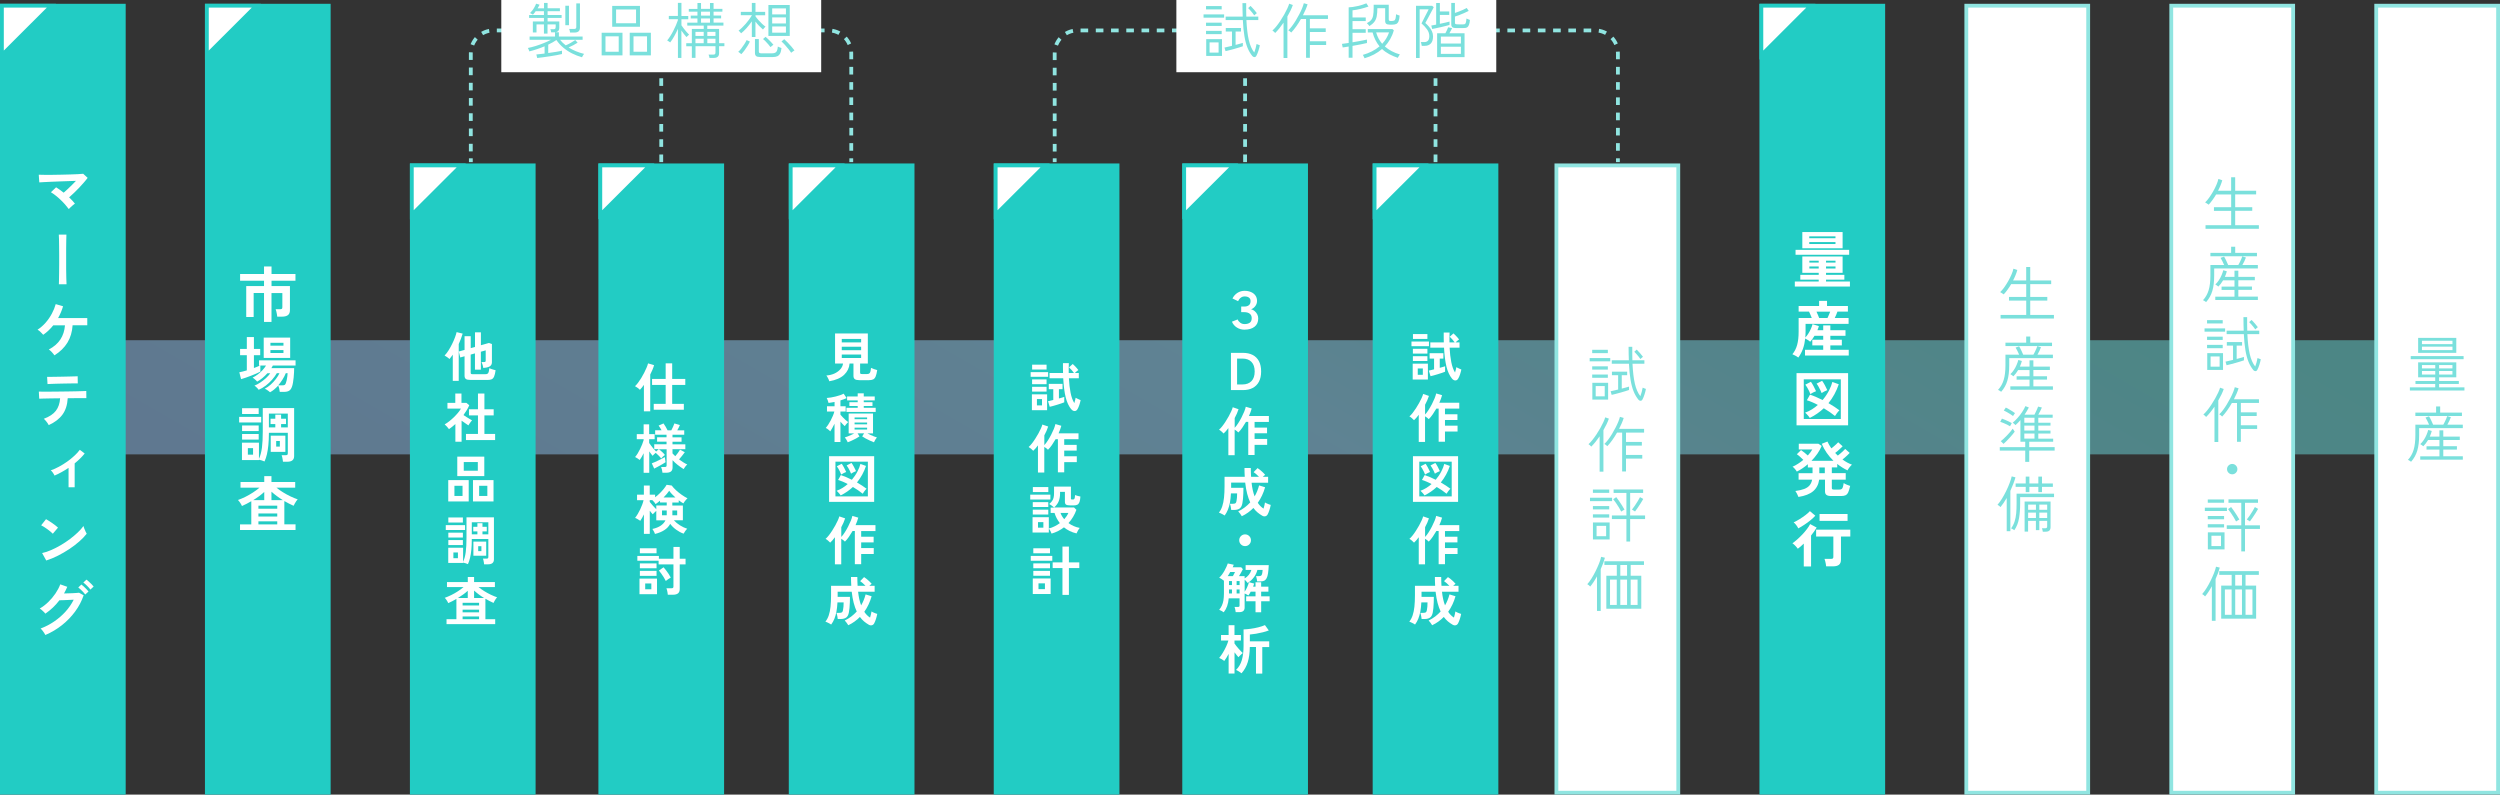 <?xml version="1.0" encoding="UTF-8"?>
<svg xmlns="http://www.w3.org/2000/svg" xmlns:xlink="http://www.w3.org/1999/xlink" viewBox="0 0 656 208.5">
  <rect x="0" y="0" width="656" height="208.5" fill="#333333" stroke="none"/>
  <defs>
    <style>
      .cls-1, .cls-2, .cls-3, .cls-4, .cls-5, .cls-6, .cls-7, .cls-8 {
        stroke-miterlimit: 10;
      }

      .cls-1, .cls-2, .cls-3, .cls-5, .cls-6, .cls-7, .cls-8 {
        stroke-width: 1px;
      }

      .cls-1, .cls-2, .cls-3, .cls-6, .cls-7 {
        stroke: #90e5e1;
      }

      .cls-1, .cls-2, .cls-4, .cls-6, .cls-7 {
        fill: none;
      }

      .cls-2 {
        stroke-dasharray: 2 2;
      }

      .cls-9, .cls-3, .cls-5 {
        fill: #fff;
      }

      .cls-10 {
        fill: #7ae0dc;
      }

      .cls-4 {
        mix-blend-mode: multiply;
        opacity: .5;
        stroke: url(#_名称未設定グラデーション_168);
        stroke-width: 29.95px;
      }

      .cls-11 {
        isolation: isolate;
      }

      .cls-5, .cls-8 {
        stroke: #22ccc4;
      }

      .cls-6 {
        stroke-dasharray: 2 2;
      }

      .cls-7 {
        stroke-dasharray: 2 2;
      }

      .cls-8 {
        fill: #22ccc4;
      }
    </style>
    <linearGradient id="_名称未設定グラデーション_168" data-name="名称未設定グラデーション 168" x1="412.86" y1="-41.87" x2="244.14" y2="250.37" gradientUnits="userSpaceOnUse">
      <stop offset="0" stop-color="#64dbd6"/>
      <stop offset=".15" stop-color="#6ad9db"/>
      <stop offset=".37" stop-color="#7dd5e8"/>
      <stop offset=".5" stop-color="#8cd3f4"/>
      <stop offset="1" stop-color="#8cbced"/>
    </linearGradient>
  </defs>
  <g class="cls-11">
    <g id="_レイヤー_2" data-name="レイヤー_2">
      <g id="_レイヤー_1-2" data-name="レイヤー_1">
        <g>
          <line class="cls-4" x1="16.99" y1="104.25" x2="640.01" y2="104.25"/>
          <g>
            <g>
              <rect class="cls-8" x=".5" y="1.5" width="31.98" height="206.5"/>
              <g>
                <path class="cls-9" d="M18.04,54.85c-.27-.37-.59-.77-.96-1.19-.37-.42-.77-.83-1.2-1.24s-.86-.78-1.29-1.12c-.44-.34-.85-.63-1.23-.86l1.36-1.29c.31.19.63.41.98.65s.68.49,1.01.76c.32-.28.67-.59,1.05-.94.38-.35.75-.71,1.13-1.09.37-.37.72-.73,1.04-1.07-.61.02-1.29.04-2.04.07-.75.03-1.52.05-2.3.08-.78.03-1.53.06-2.24.09-.71.03-1.33.06-1.87.09-.54.03-.93.05-1.17.07l-.14-2.01c.36.02.86.03,1.48.03s1.32,0,2.09,0c.77,0,1.57-.02,2.38-.04.82-.02,1.6-.04,2.35-.06s1.42-.05,2.01-.08c.59-.03,1.04-.06,1.35-.1l1.17,1.07c-.26.35-.57.75-.95,1.18-.38.44-.79.89-1.23,1.36-.44.47-.89.93-1.36,1.37-.46.45-.9.85-1.32,1.21.29.28.56.55.82.83.26.28.49.55.7.81-.14.1-.31.23-.51.4s-.4.35-.6.53c-.2.18-.36.34-.49.49Z"/>
                <path class="cls-9" d="M15.45,74.58c.01-.21.02-.58.03-1.09.01-.52.02-1.13.03-1.84.01-.71.02-1.48.02-2.29,0-.81,0-1.63,0-2.45s0-1.59-.02-2.32c-.01-.73-.02-1.36-.03-1.89s-.03-.91-.05-1.15h2c-.01.32-.02.8-.04,1.45-.02.65-.03,1.4-.03,2.25,0,.85,0,1.74,0,2.66s0,1.82,0,2.69.02,1.66.04,2.35c.02.7.04,1.24.06,1.64h-2.03Z"/>
                <path class="cls-9" d="M14.28,93.24c-.16-.24-.38-.52-.67-.83-.29-.31-.55-.54-.8-.7,1.33-.7,2.34-1.58,3.04-2.64.69-1.06,1.09-2.3,1.2-3.71h-3.07c-.39.49-.81.94-1.25,1.36-.44.42-.9.79-1.39,1.13-.17-.2-.4-.44-.69-.72-.29-.28-.55-.48-.8-.62.79-.51,1.5-1.13,2.13-1.85s1.17-1.51,1.62-2.35c.45-.84.79-1.68,1.02-2.51l1.93.57c-.16.54-.35,1.07-.57,1.59-.22.52-.47,1.02-.74,1.51h7.66v1.88h-3.85c-.11,1.73-.56,3.25-1.35,4.55-.79,1.3-1.93,2.41-3.41,3.34Z"/>
                <path class="cls-9" d="M12.78,111.53c-.08-.16-.19-.35-.34-.56-.15-.21-.31-.42-.48-.61-.17-.2-.32-.35-.46-.47,1.45-.54,2.5-1.24,3.16-2.1.66-.86,1.03-1.95,1.11-3.28-.84.01-1.65.02-2.42.03-.77.01-1.43.02-1.97.04-.54.02-.91.03-1.09.04l-.1-1.87c.13,0,.43.02.91.02s1.07,0,1.78,0,1.47-.01,2.29-.02,1.65-.02,2.47-.03c.82,0,1.59-.02,2.29-.04.71-.02,1.31-.03,1.79-.05.48-.02.79-.03.92-.04l.02,1.88h-2.37c-.61,0-1.27,0-1.98.02h-.54c-.1,1.74-.55,3.16-1.37,4.29-.82,1.12-2.02,2.05-3.62,2.77ZM12.47,100.77l-.11-1.88h.8c.4,0,.89,0,1.45-.02.56,0,1.16-.02,1.77-.03.62-.01,1.21-.02,1.77-.04.56-.02,1.05-.03,1.45-.04.4-.01.66-.02.78-.03l.03,1.87c-.14-.01-.41-.01-.81,0-.4,0-.87.01-1.42.02-.55.01-1.13.02-1.73.03s-1.18.02-1.73.04c-.55.02-1.03.03-1.43.05-.4.02-.67.03-.82.04Z"/>
                <path class="cls-9" d="M17.99,127.85v-5.08c-.61.4-1.22.78-1.85,1.12-.62.35-1.23.65-1.83.9-.11-.23-.25-.49-.44-.76s-.37-.48-.55-.61c.7-.24,1.42-.56,2.16-.96s1.45-.83,2.13-1.32c.69-.49,1.32-1,1.89-1.53.58-.53,1.06-1.06,1.44-1.58l1.28.96c-.36.46-.77.91-1.21,1.34s-.92.86-1.42,1.26v6.26h-1.6Z"/>
                <path class="cls-9" d="M13.85,140.04c-.14-.15-.33-.32-.58-.53-.25-.2-.53-.42-.83-.64-.3-.22-.6-.43-.89-.61s-.54-.33-.75-.42l1.28-1.61c.21.12.46.27.75.45s.58.38.89.59c.3.21.59.42.86.63.27.21.48.39.64.55l-1.36,1.6ZM12.14,147.08l-1.09-1.96c.76-.16,1.55-.42,2.39-.79.84-.37,1.68-.8,2.52-1.29.84-.49,1.64-1.03,2.4-1.6.76-.57,1.44-1.15,2.05-1.73.61-.58,1.11-1.14,1.49-1.68.04.18.11.41.22.67.1.27.21.52.33.77s.22.44.3.58c-.52.67-1.17,1.35-1.96,2.04-.78.69-1.65,1.35-2.6,1.98-.95.63-1.94,1.21-2.97,1.73s-2.06.95-3.09,1.28Z"/>
                <path class="cls-9" d="M11.9,166.62c-.07-.17-.18-.36-.33-.57-.14-.21-.3-.42-.46-.63s-.32-.37-.46-.49c1.29-.49,2.49-1.11,3.6-1.88,1.11-.76,2.1-1.62,2.97-2.59s1.57-2,2.12-3.1c-.45.02-.92.04-1.43.07-.51.03-.97.05-1.39.06-.42.02-.73.02-.93.02-1.05,1.38-2.28,2.55-3.69,3.51-.1-.13-.23-.28-.4-.45s-.35-.34-.54-.5-.37-.3-.53-.39c.79-.46,1.54-1.03,2.25-1.72.71-.69,1.33-1.44,1.88-2.24.54-.8.96-1.6,1.25-2.39l1.84.65c-.25.6-.53,1.18-.85,1.74.34,0,.71-.02,1.11-.03.4-.01.79-.02,1.17-.04.38-.02.71-.03,1.01-.06.29-.02.51-.04.65-.06l1.21.67c-.51,1.51-1.25,2.93-2.23,4.26-.98,1.33-2.13,2.52-3.45,3.57s-2.77,1.91-4.34,2.58ZM22.37,156c-.15-.21-.33-.43-.55-.66-.22-.23-.44-.45-.66-.66-.22-.21-.43-.39-.62-.53l.82-.77c.17.12.38.29.62.52.24.23.48.46.71.7.23.24.42.45.54.61l-.85.78ZM23.73,154.71c-.24-.32-.53-.66-.9-1.01-.36-.36-.68-.64-.96-.84l.82-.77c.17.12.38.29.62.52.24.23.48.46.72.69.23.23.42.44.54.61l-.85.8Z"/>
              </g>
            </g>
            <polygon class="cls-5" points=".5 14.47 .5 1.5 13.49 1.5 .5 14.47"/>
          </g>
          <g>
            <g>
              <rect class="cls-8" x="54.28" y="1.5" width="31.98" height="206.5"/>
              <g>
                <path class="cls-9" d="M69.28,84.46v-7.57h-2.72v6.29h-1.95v-8.11h4.67v-1.4h-6.28v-1.77h6.28v-1.98h1.97v1.98h6.28v1.77h-6.28v1.4h4.83v6.31c0,.6-.17,1.03-.52,1.3-.35.27-.87.41-1.56.41h-1.25c-.01-.18-.04-.39-.09-.64-.05-.24-.1-.49-.15-.73s-.11-.43-.18-.58h1.14c.22,0,.38-.03.48-.1.1-.07.14-.22.14-.44v-3.7h-2.85v7.57h-1.97Z"/>
                <path class="cls-9" d="M70.83,102.9c-.07-.07-.2-.18-.37-.3-.17-.13-.35-.25-.53-.37-.18-.12-.33-.2-.45-.24.51-.25,1.02-.6,1.53-1.05.51-.46.97-.95,1.38-1.49.42-.54.73-1.05.94-1.52h-.69c-.33.57-.75,1.15-1.25,1.72-.51.57-1.06,1.08-1.66,1.54s-1.22.82-1.85,1.09c-.06-.1-.17-.22-.3-.37s-.28-.29-.43-.43-.28-.23-.38-.29c.47-.18.97-.44,1.5-.79.53-.35,1.04-.74,1.51-1.17s.86-.87,1.14-1.29h-.75c-.41.46-.84.88-1.3,1.26s-.93.7-1.4.94c-.11-.15-.29-.34-.54-.56-.25-.22-.47-.39-.65-.49.45-.21.9-.49,1.35-.83.45-.34.87-.72,1.26-1.13.38-.41.69-.82.93-1.22h-1.5v1.61c-.26.14-.6.3-1.03.49-.43.19-.89.38-1.38.57-.49.19-.97.37-1.44.53-.47.16-.87.29-1.21.38l-.46-1.8c.28-.05.58-.12.92-.21.34-.08.69-.18,1.05-.29v-3.99h-1.77v-1.64h1.77v-3.11h1.86v3.11h1.65v1.64h-1.65v3.37c.31-.12.6-.23.88-.34.28-.11.52-.21.72-.32h-.26v-1.36h9.59v1.36h-5.96c-.05.11-.11.22-.18.34s-.13.23-.21.35h5.98c0,.31-.01.68-.03,1.12s-.06.89-.1,1.36c-.05.47-.11.92-.18,1.34-.07.42-.16.77-.26,1.05-.18.51-.43.87-.75,1.06-.32.2-.77.3-1.34.3h-1.12c-.02-.26-.07-.54-.14-.86-.07-.32-.16-.58-.27-.78-.33.36-.68.69-1.04,1-.36.3-.73.55-1.1.74ZM69.2,93.93v-5.35h6.94v5.35h-6.94ZM70.96,90.7h3.42v-.75h-3.42v.75ZM70.96,92.63h3.42v-.77h-3.42v.77ZM73,101.11h1.12c.25,0,.43-.03.56-.1s.23-.22.32-.45c.07-.18.15-.43.22-.76s.13-.66.17-1.01c.04-.34.07-.64.08-.87h-.48c-.21.54-.49,1.09-.84,1.64s-.73,1.07-1.14,1.55Z"/>
                <path class="cls-9" d="M62.75,110.86v-1.47h5.79v1.47h-5.79ZM74.25,121.16c-.01-.15-.03-.34-.07-.56-.04-.22-.08-.44-.13-.65-.05-.21-.1-.38-.15-.51h1.07c.19,0,.33-.03.42-.1.08-.06.13-.19.13-.38v-5.4h-4.96c0,1.22-.05,2.3-.14,3.22-.09.93-.22,1.74-.38,2.43-.16.7-.38,1.32-.63,1.88-.21-.1-.46-.19-.74-.28s-.52-.15-.72-.18v.1h-4.46v-4.57h4.46v4.25c.37-.82.63-1.79.78-2.92.15-1.13.22-2.55.22-4.26v-6.16h8.23v12.61c0,.99-.6,1.48-1.79,1.48h-1.15ZM63.52,108.63v-1.52h4.36v1.52h-4.36ZM63.52,113.11v-1.47h4.36v1.47h-4.36ZM63.52,115.36v-1.48h4.36v1.48h-4.36ZM65.04,119.31h1.36v-1.72h-1.36v1.72ZM70.56,112.15h1.68v-.88h-1.25v-1.39h1.25v-1.07h1.52v1.07h1.29v1.39h-1.29v.88h1.76v-3.62h-4.96v3.62ZM71.04,118.57v-4.25h3.84v4.25h-3.84ZM72.47,117.18h.96v-1.47h-.96v1.47Z"/>
                <path class="cls-9" d="M62.98,139.08v-1.48h2.96v-6.08c-.39.23-.8.46-1.22.67s-.83.41-1.23.59c-.11-.26-.26-.54-.47-.85s-.4-.56-.58-.73c.61-.21,1.25-.49,1.93-.82.68-.34,1.34-.71,1.98-1.13.64-.42,1.22-.84,1.73-1.28h-4.97v-1.5h6.23v-1.53h1.89v1.53h6.23v1.5h-4.91c.52.43,1.1.83,1.73,1.22.63.39,1.28.74,1.94,1.06.67.32,1.3.58,1.89.78-.12.11-.24.26-.38.47-.14.21-.27.42-.39.64-.12.22-.22.41-.3.58-.39-.18-.8-.38-1.21-.58s-.82-.43-1.22-.66v6.11h2.94v1.48h-14.58ZM66.41,131.24h2.93v-2.15c-.43.39-.89.77-1.38,1.13s-1.01.7-1.54,1.03ZM67.81,133.49h4.94v-.8h-4.94v.8ZM67.81,135.54h4.94v-.8h-4.94v.8ZM67.81,137.6h4.94v-.81h-4.94v.81ZM71.23,131.24h2.99c-.55-.34-1.08-.7-1.58-1.07-.5-.37-.97-.76-1.41-1.15v2.22Z"/>
              </g>
            </g>
            <polygon class="cls-5" points="54.28 14.47 54.28 1.5 67.27 1.5 54.28 14.47"/>
          </g>
          <g>
            <g>
              <rect class="cls-8" x="462.18" y="1.5" width="31.98" height="206.5"/>
              <g>
                <path class="cls-9" d="M470.96,75.19v-1.32h6.27v-.49h-4.83v-1.26h4.83v-.53h-4.3v-4.29h10.57v4.29h-4.35v.53h4.81v1.26h-4.81v.49h6.27v1.32h-14.45ZM471.15,66.85v-1.29h14.07v1.29h-14.07ZM472.93,65.15v-4.26h10.57v4.26h-10.57ZM474.75,62.51h6.88v-.49h-6.88v.49ZM474.75,64.03h6.88v-.51h-6.88v.51ZM474.78,68.9h2.45v-.49h-2.45v.49ZM474.78,70.46h2.45v-.54h-2.45v.54ZM479.15,68.9h2.49v-.49h-2.49v.49ZM479.15,70.46h2.49v-.54h-2.49v.54Z"/>
                <path class="cls-9" d="M471.9,93.83c-.23-.16-.49-.32-.76-.48-.27-.16-.55-.29-.82-.4.58-.69.99-1.51,1.25-2.45.26-.94.39-2.1.39-3.47v-3.58h3.45c-.11-.28-.22-.57-.35-.87-.13-.3-.25-.57-.37-.81h-2.73v-1.48h5.37v-1.34h2.08v1.34h5.48v1.48h-2.75c-.08.24-.19.52-.31.81-.12.3-.25.59-.39.86h3.63v1.55h-11.29v2.03c0,.27,0,.53-.02.79-.01.26-.03.51-.05.76.3-.31.57-.67.82-1.07.25-.4.47-.82.66-1.25.19-.43.33-.83.42-1.19l1.66.51c-.04.17-.1.35-.16.53-.06.18-.14.36-.22.54h1.52v-1.26h1.87v1.26h3.98v1.48h-3.98v1.02h3.02v1.5h-3.02v1.15h4.83v1.5h-11.48v-1.5h4.78v-1.15h-2.86v-1.5h2.86v-1.02h-2.29c-.17.28-.35.55-.53.81-.18.26-.38.51-.59.74-.17-.14-.38-.29-.62-.45-.24-.16-.47-.29-.69-.4-.11.98-.3,1.88-.59,2.69-.29.81-.69,1.58-1.22,2.31ZM477.34,83.45h2.19c.12-.24.24-.52.37-.82.13-.3.24-.59.34-.85h-3.6c.13.27.25.55.38.85.12.3.23.58.33.82Z"/>
                <path class="cls-9" d="M471.41,111.6v-13.69h13.53v13.69h-13.53ZM473.31,109.95h9.72v-10.41h-9.72v10.41ZM474.88,109.65c-.06-.12-.17-.27-.33-.46-.16-.19-.31-.36-.48-.53-.16-.17-.3-.3-.41-.38.64-.23,1.24-.52,1.8-.87.56-.35,1.07-.73,1.54-1.16-.52-.28-1.03-.52-1.53-.73-.5-.21-.95-.38-1.35-.49l.82-1.47c.5.16,1.03.36,1.6.61.56.25,1.14.51,1.71.8.69-.82,1.25-1.66,1.69-2.51.43-.86.72-1.6.87-2.24l1.68.61c-.3.9-.67,1.77-1.13,2.61-.45.83-.98,1.62-1.57,2.35,1.12.64,2.08,1.27,2.88,1.88-.2.18-.42.42-.64.72-.22.3-.4.55-.53.77-.85-.7-1.83-1.38-2.94-2.03-.53.5-1.11.96-1.72,1.39-.61.43-1.27.81-1.96,1.15ZM475.05,103.42c-.08-.23-.19-.51-.35-.83-.16-.32-.33-.63-.5-.93s-.33-.54-.48-.73l1.47-.75c.22.32.46.71.71,1.18.25.47.46.9.63,1.29-.22.08-.48.19-.78.34-.29.15-.53.3-.71.42ZM478,103.15c-.09-.23-.21-.51-.36-.82-.15-.31-.32-.62-.49-.93s-.33-.54-.48-.73l1.45-.75c.23.31.48.7.73,1.17.25.47.46.9.63,1.28-.23.08-.5.2-.79.36-.29.15-.52.29-.7.41Z"/>
                <path class="cls-9" d="M471.9,130.38c-.06-.2-.18-.46-.34-.77s-.31-.57-.46-.77c.96-.13,1.74-.31,2.34-.54s1.07-.55,1.4-.95c.33-.4.55-.89.66-1.48h-3.55v-1.71h3.66v-1.5h-1.23v-.85c-.93.8-1.89,1.44-2.89,1.93-.06-.12-.16-.26-.29-.43-.13-.17-.27-.34-.42-.49s-.29-.28-.42-.35c.49-.21.98-.48,1.46-.79.48-.31.94-.65,1.37-1.01-.24-.26-.53-.53-.85-.81s-.6-.51-.85-.67l1.1-1.09c.26.16.55.38.88.65.33.27.63.53.9.77.24-.28.47-.55.67-.81.2-.27.37-.52.51-.77h-3.55v-1.5h5.16l.85.57c-.29.69-.66,1.37-1.12,2.03-.46.66-.98,1.28-1.55,1.87h5.76c-.65-.63-1.24-1.32-1.77-2.08-.53-.76-.96-1.55-1.3-2.38l1.49-.59c.26.57.6,1.17,1.02,1.79.2-.15.42-.32.65-.52.23-.2.45-.39.66-.59.21-.2.37-.36.49-.49l1.17,1.05c-.16.17-.36.36-.59.58-.23.22-.47.43-.71.64-.24.21-.46.39-.66.53.11.12.22.23.34.35l.35.35c.2-.15.43-.33.68-.55s.49-.44.72-.65.41-.4.54-.55l1.18,1.05c-.15.16-.33.35-.55.56-.22.21-.44.42-.68.62-.23.2-.45.38-.66.54.79.59,1.61,1.04,2.48,1.36-.2.17-.42.41-.65.71-.24.3-.41.57-.51.79-.94-.45-1.84-1.01-2.7-1.69v.91h-1.42v1.5h3.65v1.71h-3.65v2.19c0,.15.04.26.11.32.07.06.23.1.46.1h1.36c.27,0,.47-.04.62-.13.14-.08.26-.25.34-.5.08-.25.15-.61.22-1.08.22.15.5.29.84.43s.62.24.86.32c-.16.72-.33,1.28-.5,1.66-.18.38-.41.64-.69.78-.29.14-.68.21-1.18.21h-2.57c-.6,0-1.02-.1-1.28-.29-.26-.19-.38-.51-.38-.94v-3.06h-1.52c-.2,1.3-.74,2.31-1.61,3.04-.87.73-2.14,1.22-3.79,1.48ZM477.39,124.16h1.44v-1.5h-1.44v1.5Z"/>
                <path class="cls-9" d="M473.31,148.64v-6c-.27.27-.53.51-.8.74s-.52.43-.77.61c-.17-.24-.39-.51-.65-.78-.26-.28-.51-.49-.76-.65.4-.29.83-.63,1.28-1.03.45-.4.89-.83,1.33-1.29.44-.46.83-.93,1.19-1.4.36-.47.64-.91.85-1.32l1.71.91c-.19.33-.41.67-.66,1.02-.25.35-.52.71-.81,1.07v8.12h-1.92ZM471.87,138.65c-.11-.24-.28-.53-.52-.85-.24-.32-.47-.56-.7-.73.52-.24,1.06-.53,1.6-.87.54-.34,1.05-.69,1.52-1.05.47-.37.85-.71,1.15-1.03l1.42,1.2c-.35.39-.78.8-1.29,1.21-.51.42-1.05.81-1.6,1.17-.55.37-1.08.68-1.58.95ZM479.18,148.61c-.01-.18-.04-.4-.09-.65s-.1-.49-.16-.73-.12-.43-.18-.58h1.68c.23,0,.4-.04.5-.11.1-.07.14-.22.14-.45v-5.3h-4.52v-1.8h8.97v1.8h-2.45v6.05c0,.62-.17,1.07-.51,1.35-.34.28-.87.42-1.58.42h-1.79ZM477.45,136.67v-1.79h7.35v1.79h-7.35Z"/>
              </g>
            </g>
            <polygon class="cls-5" points="462.18 14.47 462.18 1.5 475.17 1.5 462.18 14.47"/>
          </g>
          <g>
            <rect class="cls-3" x="515.96" y="1.5" width="31.98" height="206.5"/>
            <g>
              <path class="cls-10" d="M524.95,83.58v-.94h6.73v-3.77h-4.52v-.96h4.52v-3.35h-3.95c-.31.52-.63,1.02-.97,1.48-.34.47-.67.87-.99,1.21-.03-.03-.11-.09-.25-.18-.13-.08-.27-.17-.4-.26-.13-.08-.23-.14-.28-.16.33-.3.68-.7,1.04-1.2.36-.51.71-1.05,1.05-1.64s.63-1.18.88-1.76c.25-.58.42-1.09.51-1.54l1.02.34c-.12.44-.27.89-.46,1.35s-.4.93-.65,1.4h3.44v-3.54h1.06v3.54h5.5v.96h-5.5v3.35h4.48v.96h-4.48v3.77h6.22v.94h-14.01Z"/>
              <path class="cls-10" d="M525.09,102.8s-.11-.08-.22-.16c-.12-.08-.24-.15-.35-.22s-.2-.11-.24-.11c.68-.72,1.18-1.6,1.49-2.63.31-1.03.46-2.31.46-3.85v-2.76h3.6c-.14-.31-.29-.64-.46-.99-.17-.35-.33-.64-.48-.88l.93-.32c.17.27.36.61.56,1.05.2.43.37.81.51,1.14h2.67c.12-.2.24-.44.38-.71.13-.27.26-.55.38-.82s.21-.52.27-.72l.96.29c-.11.3-.24.63-.41.98-.17.36-.34.68-.52.98h4.06v.91h-11.46v1.85c0,1.61-.16,2.96-.49,4.06-.32,1.1-.87,2.07-1.62,2.91ZM526.23,90.8v-.89h5.44v-1.61h1.07v1.61h5.71v.89h-12.22ZM527.51,102.27v-.89h5.04v-1.76h-3.39v-.88h3.39v-1.64h-2.99c-.38.65-.8,1.2-1.25,1.64-.1-.08-.22-.19-.38-.3-.15-.12-.29-.2-.41-.26.33-.3.63-.66.91-1.08.28-.42.52-.86.72-1.33.2-.47.36-.91.46-1.32l.93.27c-.06.24-.14.49-.22.74s-.19.5-.3.74h2.53v-1.64h1.01v1.64h4.33v.89h-4.33v1.64h3.58v.88h-3.58v1.76h5.13v.89h-11.18Z"/>
              <path class="cls-10" d="M531.42,121.19v-2.95h-6.68v-.91h6.68v-1.42h-1.26v-5.68c-.2.24-.42.48-.64.7-.22.22-.44.43-.66.62-.03-.04-.1-.11-.2-.2-.1-.09-.2-.18-.3-.27-.1-.09-.17-.15-.22-.17.43-.35.85-.77,1.28-1.25s.82-.99,1.18-1.53c.36-.54.65-1.06.86-1.56l.91.35c-.15.3-.32.61-.51.93-.19.32-.39.64-.61.96h2.59c.11-.2.22-.44.35-.7s.25-.53.36-.79.19-.47.25-.63l.99.24c-.11.26-.25.56-.42.91-.18.35-.35.68-.52.97h3.77v.81h-3.77v1.31h3.2v.75h-3.2v1.31h3.2v.77h-3.2v1.34h3.9v.81h-6.28v1.42h6.67v.91h-6.67v2.95h-1.06ZM527.43,111.85c-.19-.13-.44-.27-.75-.42s-.63-.29-.96-.43c-.33-.14-.62-.24-.86-.32l.45-.83c.22.08.5.18.83.32.33.14.66.28.98.44.32.15.58.29.77.41-.02.04-.06.12-.13.24-.06.12-.13.23-.19.35-.06.12-.11.2-.13.24ZM525.72,116.48l-.72-.72c.22-.16.48-.38.77-.65s.59-.57.9-.89c.31-.32.59-.63.85-.94s.46-.57.62-.8c.02.03.07.1.15.22.08.11.16.22.23.34.07.11.12.19.14.23-.14.19-.33.43-.56.72s-.49.59-.78.89c-.28.31-.56.61-.85.89-.28.29-.54.53-.76.72ZM528.23,109.17c-.18-.14-.42-.3-.71-.49-.29-.19-.59-.37-.9-.54-.31-.18-.58-.32-.82-.42l.53-.78c.21.1.47.23.78.42.31.18.61.36.91.55s.54.35.72.49c-.03.04-.09.12-.16.22-.08.11-.15.22-.22.33-.07.11-.11.19-.14.23ZM531.18,110.93h2.67v-1.31h-2.67v1.31ZM531.18,112.98h2.67v-1.31h-2.67v1.31ZM531.18,115.09h2.67v-1.34h-2.67v1.34Z"/>
              <path class="cls-10" d="M526.56,139.39v-8.72c-.27.46-.54.89-.81,1.29s-.55.77-.82,1.1c-.09-.11-.21-.22-.37-.34-.16-.12-.3-.21-.42-.26.39-.44.79-.97,1.18-1.61.39-.64.76-1.31,1.11-2.03.35-.71.65-1.4.9-2.08.26-.67.44-1.25.54-1.74l.99.26c-.16.55-.35,1.13-.58,1.73s-.48,1.2-.76,1.8v10.6h-.98ZM528.56,139.13s-.12-.08-.24-.16c-.12-.08-.23-.14-.35-.21-.12-.06-.2-.1-.26-.11.4-.55.71-1.16.92-1.81s.35-1.37.42-2.16c.07-.79.1-1.65.1-2.6v-2.55h9.83v.91h-8.89v1.64c0,1.44-.1,2.74-.3,3.92s-.61,2.22-1.24,3.14ZM531.55,129.14v-1.39h-2.65v-.89h2.65v-1.8h.96v1.8h2.35v-1.8h.96v1.8h2.85v.89h-2.85v1.39h-.96v-1.39h-2.35v1.39h-.96ZM536.03,139.51c-.01-.13-.04-.28-.09-.47-.05-.19-.09-.33-.14-.42h.8c.21,0,.36-.04.45-.11.09-.07.13-.21.13-.42v-1.42h-2.06v2.44h-.9v-2.44h-2.05v2.83h-.91v-7.9h6.81v6.69c0,.42-.1.72-.31.93-.21.2-.55.3-1.01.3h-.72ZM532.18,133.77h2.05v-1.36h-2.05v1.36ZM532.18,135.92h2.05v-1.42h-2.05v1.42ZM535.12,133.77h2.06v-1.36h-2.06v1.36ZM535.12,135.92h2.06v-1.42h-2.06v1.42Z"/>
            </g>
          </g>
          <g>
            <rect class="cls-3" x="569.74" y="1.5" width="31.98" height="206.5"/>
            <g>
              <path class="cls-10" d="M578.73,60.04v-.94h6.73v-3.77h-4.52v-.96h4.52v-3.35h-3.95c-.31.52-.63,1.02-.97,1.48-.34.47-.67.87-.99,1.21-.03-.03-.11-.09-.25-.18-.13-.08-.27-.17-.4-.26-.13-.08-.23-.14-.28-.16.33-.3.68-.7,1.04-1.21.36-.51.71-1.05,1.05-1.64.34-.59.63-1.18.88-1.76.25-.58.42-1.09.51-1.54l1.02.34c-.12.44-.27.89-.46,1.35s-.4.93-.65,1.4h3.44v-3.54h1.06v3.54h5.5v.96h-5.5v3.35h4.48v.96h-4.48v3.77h6.22v.94h-14.01Z"/>
              <path class="cls-10" d="M578.87,79.26s-.11-.08-.22-.16c-.12-.07-.24-.15-.35-.22-.12-.08-.2-.11-.24-.11.68-.72,1.18-1.6,1.49-2.63.31-1.03.46-2.31.46-3.85v-2.76h3.6c-.14-.31-.29-.64-.46-.99-.17-.35-.33-.64-.48-.88l.93-.32c.17.27.36.61.56,1.05.2.43.37.81.51,1.14h2.67c.12-.2.24-.44.38-.71.13-.27.26-.55.38-.82s.21-.52.27-.72l.96.29c-.11.3-.24.62-.41.98-.17.36-.34.68-.52.98h4.06v.91h-11.46v1.85c0,1.61-.16,2.96-.49,4.06s-.87,2.07-1.62,2.91ZM580.01,67.25v-.89h5.44v-1.61h1.07v1.61h5.71v.89h-12.22ZM581.29,78.73v-.89h5.04v-1.76h-3.39v-.88h3.39v-1.64h-2.99c-.38.65-.8,1.2-1.25,1.64-.1-.09-.22-.19-.38-.3-.15-.12-.29-.2-.41-.26.33-.3.63-.66.91-1.08.28-.42.52-.86.72-1.33.2-.47.36-.91.46-1.32l.93.27c-.06.24-.14.49-.22.74-.09.25-.19.5-.3.74h2.53v-1.64h1.01v1.64h4.33v.89h-4.33v1.64h3.58v.88h-3.58v1.76h5.13v.89h-11.18Z"/>
              <path class="cls-10" d="M578.47,87.03v-.86h5.4v.86h-5.4ZM579.13,84.88v-.88h4.11v.88h-4.11ZM579.13,89.2v-.86h4.11v.86h-4.11ZM579.13,91.36v-.86h4.11v.86h-4.11ZM579.18,97.07v-4.41h4.14v4.41h-4.14ZM580.06,96.21h2.37v-2.68h-2.37v2.68ZM584.25,95.83l-.27-.94c.2-.05.48-.12.83-.19.35-.07.73-.16,1.14-.27v-3.75h-1.63v-.93h4v.93h-1.42v3.51c.37-.1.72-.19,1.06-.28.33-.09.61-.17.85-.25v.89c-.26.1-.58.2-.98.32-.4.12-.82.24-1.26.37s-.87.24-1.27.34c-.4.1-.75.18-1.02.25ZM591.26,97.09c-.49-.6-.91-1.31-1.25-2.15-.34-.83-.61-1.85-.81-3.03s-.34-2.6-.42-4.24h-4.51v-.91h4.48c-.02-.53-.04-1.09-.05-1.68s-.02-1.21-.02-1.86h.97c-.01.64-.01,1.25,0,1.84.01.59.02,1.16.03,1.7h3.15v.91h-3.12c.1,2.1.3,3.84.62,5.22.32,1.38.8,2.48,1.44,3.29.13-.33.25-.7.36-1.12.11-.42.19-.79.25-1.12.04.02.12.06.25.11.12.05.24.1.37.14.12.04.2.07.23.08-.07.43-.19.9-.36,1.43-.17.53-.34.97-.54,1.33-.12.23-.28.35-.5.36-.21,0-.41-.1-.59-.31ZM591.79,86.44c-.13-.19-.29-.41-.48-.65-.19-.24-.39-.47-.59-.7s-.38-.42-.54-.57l.64-.57c.28.28.58.6.89.97.32.37.57.68.75.93-.03.02-.1.07-.19.15-.1.08-.19.16-.29.25-.1.08-.16.15-.19.19Z"/>
              <path class="cls-10" d="M581.08,115.97v-9.26c-.74,1.09-1.47,1.98-2.19,2.7-.09-.11-.2-.22-.35-.35s-.28-.22-.38-.29c.32-.28.66-.64,1.01-1.08s.71-.93,1.07-1.47c.36-.54.69-1.08,1-1.63.31-.55.58-1.07.81-1.57.23-.5.4-.93.5-1.29l.96.34c-.16.47-.36.96-.61,1.47-.25.51-.52,1.03-.82,1.55v10.89h-1.01ZM586.99,115.94v-10.2h-1.34c-.39.69-.81,1.35-1.25,1.97-.44.62-.88,1.15-1.3,1.59-.09-.1-.21-.2-.36-.32-.16-.12-.29-.2-.41-.26.31-.29.63-.66.98-1.11s.67-.95,1-1.48c.32-.54.63-1.08.92-1.64.29-.55.54-1.08.74-1.58.21-.5.35-.94.44-1.31l.99.29c-.14.45-.31.92-.52,1.4-.21.49-.44.98-.7,1.47h6.57v.97h-4.75v2.46h4.16v.96h-4.16v2.44h4.27v.97h-4.27v3.37h-1.01Z"/>
              <path class="cls-10" d="M585.73,124.46c-.37,0-.69-.13-.96-.4-.27-.27-.4-.59-.4-.96s.13-.69.4-.96c.27-.26.59-.4.96-.4s.69.13.96.4c.27.27.4.59.4.96s-.13.69-.4.96-.59.4-.96.4Z"/>
              <path class="cls-10" d="M578.55,134.09v-.88h5.8v.88h-5.8ZM579.32,131.92v-.86h4.28v.86h-4.28ZM579.32,136.26v-.86h4.28v.86h-4.28ZM579.32,138.41v-.86h4.28v.86h-4.28ZM579.34,144.16v-4.47h4.38v4.47h-4.38ZM580.28,143.28h2.51v-2.7h-2.51v2.7ZM588.11,144.68v-5.89h-3.81v-.94h3.81v-5.91h-3.36v-.91h7.75v.91h-3.41v5.91h3.92v.94h-3.92v5.89h-.99ZM586.75,136.85c-.14-.3-.34-.65-.59-1.06-.26-.41-.52-.82-.79-1.22-.27-.4-.51-.73-.73-.99l.81-.53c.2.26.44.58.71.97.27.39.54.8.8,1.21.26.41.48.78.65,1.1-.05.01-.14.05-.26.13-.12.08-.24.15-.36.22-.12.08-.2.13-.24.16ZM590.37,136.82s-.11-.09-.23-.16c-.12-.08-.24-.15-.36-.22-.12-.07-.19-.12-.22-.13.22-.27.47-.6.74-.99.27-.39.53-.79.78-1.21.25-.41.45-.76.6-1.06l.85.48c-.17.32-.39.68-.65,1.09-.26.41-.53.81-.8,1.21-.27.39-.51.72-.71.99Z"/>
              <path class="cls-10" d="M580.39,162.88v-9.05c-.29.52-.58,1.01-.89,1.47-.3.46-.6.86-.89,1.2-.08-.11-.19-.22-.36-.35-.16-.13-.3-.22-.41-.27.36-.39.74-.9,1.12-1.51.38-.61.75-1.27,1.09-1.96.34-.7.64-1.37.9-2.02s.43-1.21.53-1.69l.99.24c-.25.93-.61,1.92-1.1,2.99v10.96h-.98ZM582.84,162.34v-8.67h2.75v-2.83h-3.26v-.97h10.39v.97h-3.49v2.83h2.78v8.67h-9.18ZM583.81,161.33h1.77v-6.66h-1.77v6.66ZM586.52,153.67h1.77v-2.83h-1.77v2.83ZM586.52,161.33h1.77v-6.66h-1.77v6.66ZM589.23,161.33h1.81v-6.66h-1.81v6.66Z"/>
            </g>
          </g>
          <g>
            <g>
              <rect class="cls-8" x="108.06" y="43.4" width="31.98" height="164.6"/>
              <g>
                <path class="cls-9" d="M118.81,99.94v-6.87c-.29.42-.57.8-.85,1.13-.18-.16-.38-.32-.62-.48-.24-.16-.46-.3-.68-.43.35-.36.7-.81,1.04-1.35.34-.53.65-1.1.94-1.69.29-.59.54-1.16.74-1.7s.35-1.01.43-1.4l1.59.39c-.27.93-.62,1.85-1.03,2.75v9.65h-1.55ZM123.39,99.69c-.54,0-.93-.08-1.15-.25s-.34-.45-.34-.85v-5.11l-1.13.32-.38-1.56,1.51-.43v-3.59h1.62v3.13l1.12-.31v-3.83h1.55v3.38l2.11-.6.78.28v4.78c0,.73-.43,1.18-1.29,1.36-.13.03-.29.05-.47.08-.18.02-.35.04-.51.06-.04-.32-.11-.62-.21-.92s-.19-.51-.25-.63h.66c.16,0,.27-.03.34-.08s.1-.16.1-.31v-2.68l-1.27.36v4.71h-1.55v-4.27l-1.12.31v4.78c0,.14.04.24.11.29.07.06.21.08.41.08h3.32c.24,0,.43-.04.57-.12.14-.08.24-.23.31-.46s.12-.56.16-1c.12.06.28.12.48.19.2.08.4.14.62.2.21.06.4.11.56.15-.1.73-.23,1.27-.39,1.64-.16.37-.37.61-.64.73s-.63.18-1.08.18h-4.53Z"/>
                <path class="cls-9" d="M119.49,115.92v-4.65c-.26.23-.53.46-.81.69s-.57.44-.87.65c-.12-.19-.3-.4-.53-.66-.23-.25-.43-.45-.6-.59.37-.21.77-.48,1.18-.8.41-.32.82-.68,1.22-1.06.4-.39.76-.78,1.09-1.17.33-.4.59-.77.78-1.11h-3.54v-1.51h2.06v-2.44h1.62v2.44h1.29l.76.63c-.39.88-.9,1.73-1.52,2.57.24.17.51.34.79.52s.56.35.82.5c.26.15.48.28.64.37-.09.09-.2.22-.33.38-.13.16-.25.33-.36.5-.12.17-.21.32-.27.44-.25-.17-.54-.36-.85-.58s-.63-.44-.94-.65v5.52h-1.62ZM122.27,115.47v-1.61h3.15v-4.86h-2.36v-1.61h2.36v-4.12h1.69v4.12h2.43v1.61h-2.43v4.86h2.81v1.61h-7.65Z"/>
                <path class="cls-9" d="M117.62,131.58v-5.6h5.37v5.6h-5.37ZM119.24,130.14h2.13v-2.67h-2.13v2.67ZM119.99,124.93v-5.11h7.09v5.11h-7.09ZM121.69,123.52h3.69v-2.28h-3.69v2.28ZM124.11,131.58v-5.6h5.39v5.6h-5.39ZM125.73,130.14h2.15v-2.67h-2.15v2.67Z"/>
                <path class="cls-9" d="M116.97,139.08v-1.28h5.06v1.28h-5.06ZM127.03,148.09c0-.13-.03-.29-.06-.49s-.07-.39-.11-.57-.09-.34-.13-.45h.94c.17,0,.29-.03.36-.08.07-.06.11-.17.11-.34v-4.72h-4.34c0,1.07-.04,2.01-.12,2.82-.08.81-.19,1.52-.34,2.13s-.33,1.16-.55,1.64c-.19-.08-.4-.17-.64-.24-.24-.08-.45-.13-.63-.16v.08h-3.9v-3.99h3.9v3.71c.33-.72.56-1.57.69-2.56.13-.99.2-2.23.2-3.73v-5.39h7.2v11.03c0,.87-.52,1.3-1.57,1.3h-1.01ZM117.64,137.12v-1.33h3.82v1.33h-3.82ZM117.64,141.05v-1.28h3.82v1.28h-3.82ZM117.64,143.02v-1.3h3.82v1.3h-3.82ZM118.97,146.47h1.19v-1.51h-1.19v1.51ZM123.8,140.21h1.47v-.77h-1.09v-1.21h1.09v-.94h1.33v.94h1.13v1.21h-1.13v.77h1.54v-3.17h-4.34v3.17ZM124.22,145.82v-3.71h3.36v3.71h-3.36ZM125.48,144.61h.84v-1.28h-.84v1.28Z"/>
                <path class="cls-9" d="M117.17,163.77v-1.3h2.59v-5.32c-.35.2-.7.4-1.06.59s-.72.36-1.08.52c-.09-.22-.23-.47-.41-.75s-.35-.49-.51-.64c.53-.19,1.09-.43,1.69-.72s1.17-.62,1.73-.98,1.07-.74,1.52-1.12h-4.35v-1.31h5.46v-1.34h1.65v1.34h5.46v1.31h-4.29c.46.37.96.73,1.51,1.07s1.12.65,1.7.93,1.14.51,1.66.68c-.1.09-.21.23-.34.41-.12.18-.24.37-.34.56-.11.19-.19.36-.26.51-.34-.16-.7-.33-1.06-.51s-.72-.38-1.07-.58v5.35h2.57v1.3h-12.76ZM120.18,156.91h2.56v-1.89c-.37.34-.78.67-1.21.98-.43.31-.88.61-1.35.9ZM121.39,158.88h4.32v-.7h-4.32v.7ZM121.39,160.67h4.32v-.7h-4.32v.7ZM121.39,162.47h4.32v-.71h-4.32v.71ZM124.39,156.91h2.62c-.48-.3-.95-.61-1.38-.94-.44-.33-.85-.66-1.23-1.01v1.94Z"/>
              </g>
            </g>
            <g>
              <rect class="cls-8" x="157.52" y="43.4" width="31.98" height="164.6"/>
              <g>
                <path class="cls-9" d="M168.96,107.93v-6.94c-.18.25-.35.49-.53.71-.18.22-.35.42-.52.59-.15-.17-.35-.34-.61-.53-.26-.19-.48-.33-.68-.43.25-.22.52-.52.8-.89.28-.37.56-.79.84-1.24s.54-.92.78-1.4c.24-.47.45-.93.63-1.35.18-.43.3-.8.38-1.1l1.58.47c-.1.37-.24.77-.42,1.19-.18.42-.37.84-.59,1.27v9.66h-1.66ZM171.54,107.51v-1.54h3.13v-4.97h-3.57v-1.56h3.57v-4.11h1.71v4.11h3.44v1.56h-3.44v4.97h3.06v1.54h-7.9Z"/>
                <path class="cls-9" d="M168.89,124.01v-5.08c-.17.34-.34.67-.51.97-.17.3-.35.57-.52.8-.15-.12-.35-.26-.59-.42-.25-.16-.45-.28-.62-.36.22-.25.45-.56.67-.92.22-.36.44-.75.64-1.17s.39-.83.55-1.24c.16-.4.29-.77.38-1.1v-.24h-1.8v-1.34h1.8v-2.57h1.45v2.57h1.44v1.34h-1.44v.99c.13.2.3.43.51.71s.43.55.66.82.45.5.66.7l.69-.61h-1.19v-1.28h3.23v-.68h-2.48v-1.16h2.48v-.67h-2.99v-1.16h1.68c-.26-.48-.52-.9-.77-1.24l1.29-.56c.17.22.35.51.56.87.2.35.37.67.5.94h.98c.16-.3.31-.62.47-.96.15-.34.27-.62.34-.85l1.44.42c-.08.21-.19.43-.31.68-.13.25-.25.48-.38.71h1.83v1.16h-3.08v.67h2.38v1.16h-2.38v.68h3.37v1.28h-3.37v1.1c.11.12.23.24.35.36.12.12.25.25.38.38.23-.27.46-.56.69-.87.22-.31.41-.59.56-.84l1.25.66c-.2.28-.44.6-.72.95-.28.35-.54.67-.79.94.35.26.71.51,1.08.74.36.23.72.43,1.08.6-.17.13-.35.32-.53.56-.19.24-.33.46-.43.64-.53-.33-1.06-.7-1.59-1.12s-.96-.82-1.31-1.21v1.89c0,.48-.14.84-.41,1.06s-.7.34-1.27.34h-.97c-.02-.21-.06-.47-.13-.78-.07-.31-.14-.55-.22-.73h.92c.19,0,.32-.03.4-.09.08-.06.12-.18.12-.36v-4.2h-2.01c.24.18.52.41.83.7s.56.55.73.8c-.14.09-.31.23-.5.4-.19.17-.35.34-.48.5-.19-.24-.41-.5-.68-.76-.27-.26-.52-.5-.76-.71-.15.12-.3.26-.45.41-.15.15-.27.27-.36.38-.12-.14-.26-.31-.41-.52-.15-.2-.31-.42-.47-.64v5.61h-1.45ZM171.66,122.96l-.63-1.38c.22-.08.49-.19.8-.33.31-.14.63-.28.97-.45s.65-.32.94-.47.53-.28.71-.39c0,.08.03.22.06.41.03.19.06.38.08.56.03.18.05.3.06.37-.21.15-.5.33-.87.54s-.74.42-1.12.62c-.38.21-.71.38-.99.52Z"/>
                <path class="cls-9" d="M171.86,140.11c-.06-.21-.16-.44-.29-.68-.13-.24-.25-.45-.38-.63.9-.19,1.63-.49,2.19-.87.56-.39.98-.85,1.24-1.4h-2.41v-2.49c-.15.13-.32.29-.5.47-.19.18-.33.33-.43.44-.1-.11-.22-.25-.36-.41s-.28-.34-.42-.52v6.06h-1.54v-5.1c-.31.66-.63,1.22-.95,1.68-.16-.12-.38-.26-.65-.41s-.51-.27-.71-.36c.23-.3.47-.64.7-1.03.23-.39.45-.79.65-1.22.2-.43.38-.85.53-1.26.15-.41.27-.79.34-1.13h-1.71v-1.45h1.79v-2.39h1.54v2.39h1.41v.68c.43-.31.84-.66,1.23-1.05.39-.39.74-.78,1.06-1.17.31-.39.56-.74.73-1.05l1.34.19c.29.4.67.82,1.13,1.24.47.43.97.83,1.5,1.2.53.37,1.04.68,1.51.91-.11.09-.24.22-.38.38-.14.16-.28.33-.41.51-.13.18-.22.33-.29.45-.18-.1-.37-.22-.58-.36-.21-.14-.42-.29-.64-.46v.59h-1.68v.78h2.77v3.88h-2.36c.44.49.98.94,1.62,1.34.64.4,1.27.69,1.88.88-.19.18-.37.39-.54.64-.17.25-.31.46-.41.65-.68-.24-1.33-.59-1.95-1.04-.62-.45-1.14-.96-1.57-1.53-.34.65-.85,1.2-1.52,1.63-.67.44-1.5.78-2.48,1.02ZM172.21,133.64v-1.01h2.74v-.78h-1.76v-.46c-.2.17-.39.32-.59.47-.2.14-.39.28-.57.41-.07-.14-.2-.31-.36-.51-.17-.2-.33-.37-.49-.52h-.69v.47c.23.3.51.63.84,1,.33.37.62.68.88.93ZM173.71,135.21h1.23s.01-.1.01-.15v-1.12h-1.24v1.27ZM174.13,130.53h3.09c-.32-.28-.62-.57-.9-.87-.28-.3-.53-.59-.73-.88-.17.26-.38.54-.63.84-.25.3-.53.6-.83.9ZM176.42,135.21h1.27v-1.27h-1.26v1.12c0,.05,0,.1-.01.15Z"/>
                <path class="cls-9" d="M175.23,156.05c0-.16-.03-.34-.07-.56-.04-.21-.08-.42-.13-.63s-.1-.37-.16-.5h1.29c.2,0,.34-.03.42-.09s.13-.18.13-.37v-5.81h-3.89v-.95h-5.58v-1.27h5.65v.75h3.82v-3.1h1.65v3.1h1.53v1.47h-1.53v6.47c0,.52-.15.9-.45,1.14-.3.24-.75.36-1.36.36h-1.32ZM167.8,155.91v-4.09h4.6v4.09h-4.6ZM167.9,145.17v-1.31h4.38v1.31h-4.38ZM167.9,149.12v-1.28h4.38v1.28h-4.38ZM167.9,151.1v-1.3h4.38v1.3h-4.38ZM169.3,154.62h1.61v-1.52h-1.61v1.52ZM174.7,152.44c-.14-.3-.31-.61-.52-.94-.2-.33-.42-.65-.64-.96-.22-.31-.44-.59-.65-.83l1.23-.85c.21.23.44.51.68.82.24.31.46.63.68.96.21.33.39.63.53.92-.18.09-.4.23-.67.41-.27.18-.48.34-.64.48Z"/>
              </g>
            </g>
            <g>
              <rect class="cls-8" x="207.48" y="43.4" width="31.98" height="164.6"/>
              <g>
                <path class="cls-9" d="M217.61,100.04c-.07-.22-.17-.49-.33-.79-.15-.3-.3-.54-.44-.72.79-.06,1.5-.23,2.13-.52.62-.29,1.13-.66,1.53-1.11.4-.45.64-.96.72-1.51h-2.1v-7.89h8.6v7.89h-2.03v2.37c0,.15.03.25.1.31.07.06.21.08.41.08h1.3c.25,0,.45-.05.58-.14.14-.09.24-.26.31-.49.07-.23.12-.56.16-.99.19.1.45.21.78.32.33.11.61.2.85.26-.11.74-.25,1.29-.41,1.68-.16.38-.38.64-.66.77s-.66.2-1.13.2h-2.43c-.59,0-1-.09-1.24-.26-.24-.18-.36-.47-.36-.88v-3.23h-1.02c-.09,1.15-.57,2.14-1.44,2.97-.87.82-2.16,1.39-3.87,1.68ZM220.88,89.85h5.08v-.91h-5.08v.91ZM220.88,91.9h5.08v-.91h-5.08v.91ZM220.88,93.94h5.08v-.91h-5.08v.91Z"/>
                <path class="cls-9" d="M218.98,115.98v-4.79c-.2.4-.39.78-.59,1.13s-.37.64-.53.87c-.08-.1-.2-.21-.35-.34s-.3-.23-.45-.34-.28-.18-.38-.22c.2-.22.41-.51.64-.85.23-.34.45-.72.66-1.12s.4-.81.57-1.21c.17-.41.3-.78.38-1.12h-1.93v-1.38h1.99v-1.14c-.28.06-.55.11-.82.15-.27.05-.52.08-.76.11-.03-.16-.09-.37-.19-.64-.1-.27-.19-.49-.29-.66.34-.02.71-.06,1.12-.13.41-.07.82-.16,1.24-.26.42-.1.8-.22,1.16-.34s.66-.26.92-.4l.8,1.16c-.48.22-1.02.43-1.64.61v1.54h1.37v1.38h-1.37v.82c.16.2.36.42.61.68.25.26.5.51.76.74.26.23.48.41.67.53-.08.08-.19.18-.31.31-.12.14-.24.27-.35.41-.11.14-.2.26-.25.35-.15-.14-.33-.31-.53-.52s-.41-.43-.6-.66v5.33h-1.54ZM222.45,116.06c-.08-.2-.2-.43-.34-.66-.14-.24-.28-.44-.43-.62.2-.06.44-.14.72-.25.28-.11.58-.24.9-.38.31-.14.6-.29.87-.43h-1.48v-5.2h6.39v5.2h-1.48c.27.14.56.28.87.43s.61.27.9.38c.29.11.53.2.73.25-.15.18-.29.38-.43.62-.14.24-.25.46-.34.66-.32-.12-.67-.27-1.05-.44-.38-.17-.75-.36-1.11-.55-.36-.19-.67-.38-.93-.56l.5-.8h-1.71l.5.8c-.25.18-.56.36-.92.56-.36.2-.73.38-1.11.55-.38.17-.73.32-1.06.44ZM222.11,108.09v-1.09h2.95v-.47h-2.18v-.99h2.18v-.48h-2.78v-1.03h2.78v-.82h1.59v.82h2.88v1.03h-2.88v.48h2.29v.99h-2.29v.47h3.13v1.09h-7.68ZM224.24,110h3.29v-.46h-3.29v.46ZM224.24,111.34h3.29v-.46h-3.29v.46ZM224.24,112.71h3.29v-.49h-3.29v.49Z"/>
                <path class="cls-9" d="M217.55,131.69v-11.98h11.83v11.98h-11.83ZM219.22,130.25h8.51v-9.11h-8.51v9.11ZM220.59,129.99c-.06-.1-.15-.23-.29-.4-.14-.16-.28-.32-.42-.47-.14-.15-.26-.26-.36-.34.56-.2,1.08-.46,1.57-.76s.94-.64,1.35-1.01c-.46-.24-.9-.46-1.34-.64s-.83-.33-1.18-.43l.71-1.28c.44.14.9.32,1.4.53.49.21.99.45,1.5.7.61-.72,1.1-1.45,1.48-2.2.38-.75.63-1.4.76-1.96l1.47.53c-.26.79-.59,1.55-.99,2.28s-.86,1.42-1.38,2.06c.98.56,1.82,1.11,2.52,1.65-.18.16-.36.37-.56.63-.2.26-.35.48-.46.67-.75-.61-1.6-1.21-2.57-1.77-.47.44-.97.84-1.5,1.21-.54.37-1.11.71-1.71,1.01ZM220.74,124.54c-.07-.2-.17-.45-.31-.73-.14-.28-.28-.55-.43-.82-.15-.26-.29-.48-.42-.64l1.29-.66c.2.28.4.62.62,1.03.22.41.4.79.55,1.13-.2.07-.42.17-.68.3-.26.14-.46.26-.62.37ZM223.32,124.3c-.07-.2-.18-.44-.31-.72-.14-.27-.28-.54-.43-.81-.15-.26-.29-.48-.42-.64l1.27-.66c.2.27.42.61.64,1.03.22.42.4.79.55,1.12-.21.08-.44.18-.69.31-.26.13-.46.25-.61.36Z"/>
                <path class="cls-9" d="M219.08,148.09v-7.12c-.21.28-.41.54-.62.78-.21.24-.42.46-.62.64-.15-.17-.34-.35-.57-.54-.23-.2-.45-.35-.64-.46.26-.21.54-.51.83-.88.29-.37.59-.78.88-1.24.29-.45.57-.91.83-1.38s.48-.91.67-1.33c.19-.42.32-.77.39-1.06l1.53.52c-.23.74-.57,1.51-1.01,2.32v2.56c.31-.33.62-.73.92-1.21.31-.48.6-.98.87-1.51.27-.53.51-1.04.71-1.53.2-.49.33-.92.41-1.28l1.55.46c-.08.32-.19.64-.31.97-.12.33-.26.66-.41,1h5.23v1.55h-3.75v1.49h3.27v1.49h-3.27v1.49h3.3v1.55h-3.3v2.67h-1.66v-8.7h-.6c-.31.54-.63,1.05-.97,1.54s-.68.9-1.03,1.24c-.1-.12-.24-.25-.42-.38-.18-.13-.36-.26-.55-.37v6.72h-1.66Z"/>
                <path class="cls-9" d="M222.6,164.08c-.1-.19-.24-.4-.43-.65-.18-.25-.35-.45-.51-.61.62-.3,1.2-.65,1.72-1.05.52-.4,1-.84,1.43-1.31-.31-.65-.57-1.4-.8-2.26-.22-.85-.4-1.83-.52-2.93h-3.69v1.35h3.23c0,.49,0,.99-.03,1.5s-.05.98-.09,1.43-.1.83-.16,1.15c-.12.65-.36,1.1-.71,1.35-.35.25-.85.38-1.48.38h-.74c0-.15-.03-.33-.07-.54s-.08-.41-.12-.61c-.04-.2-.09-.36-.15-.47h.78c.34,0,.57-.05.69-.15.11-.1.2-.28.25-.55.06-.25.1-.56.13-.93.03-.37.04-.74.04-1.11h-1.62c-.05.92-.14,1.73-.27,2.44-.14.7-.31,1.33-.54,1.87-.22.54-.5,1.05-.84,1.5-.11-.08-.27-.18-.48-.29-.21-.11-.41-.21-.61-.3-.2-.09-.34-.15-.42-.17.37-.47.67-1.02.88-1.66.21-.64.37-1.39.46-2.26.09-.87.14-1.88.14-3.05v-2.44h5.3c-.02-.35-.04-.72-.05-1.11s-.02-.78-.02-1.19h1.66c0,.4,0,.79.02,1.18.01.39.03.76.05,1.12h2.07c-.22-.24-.46-.47-.71-.68-.25-.21-.48-.4-.69-.54l1.03-1.06c.21.13.45.3.71.52.26.22.51.44.74.66.23.22.42.42.55.59-.08.05-.18.12-.29.22-.11.1-.23.2-.35.3h1.41v1.55h-4.34c.15,1.39.41,2.58.8,3.58.51-.87.9-1.83,1.17-2.88l1.58.49c-.43,1.52-1.07,2.88-1.92,4.08.41.63.91,1.14,1.51,1.52.08-.27.16-.55.23-.84.07-.29.12-.54.15-.77.1.07.25.16.44.24.19.09.38.17.58.24.2.07.36.12.49.16-.08.43-.19.87-.34,1.34s-.3.84-.46,1.13c-.14.27-.34.44-.61.51-.27.07-.55.02-.85-.16-.42-.24-.82-.53-1.21-.85-.39-.33-.75-.72-1.08-1.17-.43.44-.9.84-1.41,1.21-.51.37-1.06.69-1.65.97Z"/>
              </g>
            </g>
            <polygon class="cls-5" points="207.48 56.36 207.48 43.4 220.47 43.4 207.48 56.36"/>
            <line class="cls-6" x1="173.51" y1="42.54" x2="173.51" y2="7.98"/>
            <g>
              <line class="cls-1" x1="223.37" y1="42.54" x2="223.37" y2="41.54"/>
              <path class="cls-2" d="M223.37,39.55V13.97c0-3.31-2.68-5.99-6-5.99h-87.83c-3.31,0-6,2.68-6,5.99v26.58"/>
              <line class="cls-1" x1="123.55" y1="41.54" x2="123.55" y2="42.54"/>
            </g>
            <rect class="cls-9" x="131.54" width="83.94" height="18.95"/>
            <g>
              <path class="cls-10" d="M140.96,15.23l-.22-.94c.26-.02.57-.05.95-.1.38-.04.78-.09,1.21-.14v-1.9c-.66.28-1.33.53-2.02.76-.69.23-1.35.42-1.98.58-.01-.05-.04-.14-.09-.27s-.1-.25-.16-.38c-.06-.12-.1-.2-.14-.25.63-.12,1.3-.29,2.02-.51.72-.22,1.43-.48,2.13-.76.7-.28,1.33-.57,1.89-.87h-5.58v-.86h6.67v-1.12h1.01v1.12h6.23v.86h-5.92c.42.52.91,1.01,1.49,1.45.39-.16.83-.37,1.29-.64.47-.27.87-.52,1.21-.75l.62.69c-.3.2-.67.42-1.11.65-.44.23-.86.43-1.26.6.6.38,1.24.72,1.94,1,.69.28,1.4.51,2.13.69-.04.03-.1.11-.18.24s-.16.26-.23.38c-.08.13-.12.22-.14.27-.9-.26-1.76-.59-2.6-1.01-.84-.42-1.61-.93-2.31-1.52-.7-.59-1.31-1.26-1.81-2-.3.21-.63.42-.99.62-.36.2-.75.4-1.15.59v2.2c.69-.1,1.37-.2,2.03-.3.66-.11,1.19-.21,1.58-.32v.89c-.38.1-.86.2-1.43.3s-1.17.21-1.81.3c-.63.1-1.24.18-1.82.26-.58.08-1.07.13-1.47.18ZM142.73,8.81v-2.41h-1.95v2.11h-.96v-2.87h2.91v-.94h-3.89v-.77h3.89v-.99h-2.17c-.23.35-.47.65-.72.91-.04-.03-.12-.08-.22-.14-.11-.06-.21-.12-.32-.18-.11-.06-.18-.09-.22-.1.19-.18.4-.42.62-.71.22-.29.42-.6.59-.92.18-.32.3-.6.38-.83l.91.26c-.07.16-.15.32-.24.48-.09.16-.18.32-.27.48h1.68V.77h.94v1.4h3.23v.77h-3.23v.99h3.68v.77h-3.68v.94h3.07v1.64c0,.8-.44,1.2-1.33,1.2h-.8c-.01-.12-.04-.26-.09-.43-.05-.17-.09-.3-.12-.38h.86c.34,0,.51-.15.51-.45.01-.01.02-.08.02-.21s0-.26,0-.39c0-.13,0-.2,0-.22h-2.14v2.41h-.94ZM148.34,6.61V1.5h.96v5.11h-.96ZM149.59,8.54c-.01-.14-.04-.3-.09-.49-.05-.19-.09-.34-.14-.45h1.26c.21,0,.37-.04.46-.12.1-.08.14-.22.14-.42V.89h.96v6.37c0,.85-.47,1.28-1.42,1.28h-1.18Z"/>
              <path class="cls-10" d="M157.87,14.53v-5.94h5.47v5.94h-5.47ZM158.88,13.58h3.47v-4.05h-3.47v4.05ZM160.64,7.02V1.55h7.29v5.47h-7.29ZM161.66,6.1h5.24v-3.61h-5.24v3.61ZM165.24,14.53v-5.94h5.55v5.94h-5.55ZM166.23,13.58h3.55v-4.05h-3.55v4.05Z"/>
              <path class="cls-10" d="M177.89,15.21v-7.65c-.29.66-.61,1.3-.96,1.93-.35.63-.71,1.18-1.07,1.64-.03-.03-.1-.08-.22-.16-.11-.07-.22-.15-.34-.22-.11-.07-.19-.11-.23-.14.26-.3.52-.67.8-1.11.28-.44.55-.91.81-1.42.26-.51.5-1,.7-1.48s.38-.92.5-1.3v-.26h-2.38v-.86h2.38V.75h.93v3.45h1.79v.86h-1.79v1.58c.16.23.35.51.58.81.23.31.47.61.73.9.26.29.49.54.7.74-.03.02-.1.08-.2.18-.1.1-.2.19-.3.28-.1.09-.16.15-.19.18-.2-.22-.42-.49-.66-.79-.23-.3-.46-.61-.67-.93v7.2h-.93ZM181.54,15.2v-3.06h-1.47v-.8h1.47v-3.74h3.12v-.88h-4.32v-.78h2.67v-1.1h-1.76v-.75h1.76v-1.02h-2.27v-.73h2.27V.78h.94v1.55h2.35V.78h.94v1.55h2.32v.73h-2.32v1.02h1.98v.75h-1.98v1.1h2.59v.78h-4.24v.88h3.1v3.74h1.39v.8h-1.39v1.82c0,.83-.46,1.25-1.39,1.25h-1.13c-.01-.13-.04-.28-.09-.45-.05-.17-.1-.31-.15-.42h1.2c.22,0,.38-.04.47-.12s.14-.22.14-.42v-1.66h-5.24v3.06h-.96ZM182.49,9.43h2.16v-1.07h-2.16v1.07ZM182.49,11.33h2.16v-1.17h-2.16v1.17ZM183.95,4.09h2.35v-1.02h-2.35v1.02ZM183.95,5.94h2.35v-1.1h-2.35v1.1ZM185.6,9.43h2.14v-1.07h-2.14v1.07ZM185.6,11.33h2.14v-1.17h-2.14v1.17Z"/>
              <path class="cls-10" d="M194.53,14.22s-.1-.09-.22-.18-.23-.18-.34-.27c-.12-.09-.2-.15-.26-.17.26-.21.53-.51.82-.89.29-.38.57-.77.82-1.17.26-.4.44-.75.56-1.02l.86.38c-.15.34-.35.72-.6,1.13-.25.41-.52.81-.81,1.19s-.57.72-.85,1.01ZM197.28,9.71v-4.1c-.4.6-.87,1.18-1.38,1.76-.52.57-.99,1.03-1.43,1.37-.03-.04-.1-.11-.19-.22s-.19-.2-.28-.3c-.09-.1-.16-.15-.2-.18.28-.2.58-.46.9-.77s.65-.66.98-1.03c.32-.37.63-.75.9-1.13.28-.38.51-.73.7-1.06v-.06h-2.89v-.88h2.89V.77h.96v2.35h2.54v.88h-2.54v.29c.22.32.49.65.79.99.3.34.62.66.94.97.32.3.63.55.9.74-.04.03-.11.1-.21.21s-.19.21-.28.32-.15.18-.18.22c-.33-.28-.67-.6-1.02-.96-.35-.36-.66-.73-.95-1.12v4.05h-.96ZM199.47,14.96c-.51,0-.87-.08-1.07-.25s-.3-.44-.3-.84v-3.61h1.02v3.22c0,.17.04.3.12.38.08.09.24.13.49.13h2.85c.53,0,.91-.13,1.12-.38s.35-.72.4-1.4c.12.07.27.14.46.21.19.06.36.12.5.18-.06.62-.18,1.1-.36,1.44-.18.34-.42.58-.73.72s-.7.21-1.18.21h-3.31ZM202.18,12.37c-.14-.2-.32-.44-.56-.71-.24-.27-.48-.54-.73-.8-.25-.26-.48-.47-.68-.61l.67-.59c.19.16.42.37.67.61.26.25.51.5.76.76.25.26.46.49.63.7-.03.02-.1.08-.22.18-.11.1-.22.19-.34.28-.11.09-.18.15-.22.18ZM201.63,9.43V1.32h5.6v8.11h-5.6ZM202.62,3.77h3.61v-1.56h-3.61v1.56ZM202.62,6.15h3.61v-1.58h-3.61v1.58ZM202.62,8.57h3.61v-1.63h-3.61v1.63ZM207.6,13.86c-.16-.27-.39-.59-.69-.96-.3-.37-.61-.74-.94-1.11s-.63-.67-.91-.9l.72-.61c.26.22.55.51.9.87.34.36.67.72,1,1.09.32.37.59.7.79.99-.04.02-.13.08-.25.16-.12.09-.24.17-.37.26-.12.09-.2.16-.25.2Z"/>
            </g>
            <polygon class="cls-5" points="108.06 56.36 108.06 43.4 121.05 43.4 108.06 56.36"/>
            <polygon class="cls-5" points="157.52 56.36 157.52 43.4 170.51 43.4 157.52 56.36"/>
          </g>
          <g>
            <g>
              <g>
                <rect class="cls-8" x="261.26" y="43.4" width="31.98" height="164.6"/>
                <g>
                  <path class="cls-9" d="M270.44,98.88v-1.24h4.59v1.24h-4.59ZM270.77,107.63v-4.16h3.99v4.16h-3.99ZM270.82,100.82v-1.26h3.8v1.26h-3.8ZM270.82,102.76v-1.26h3.8v1.26h-3.8ZM270.83,96.97v-1.28h3.79v1.28h-3.79ZM272.09,106.37h1.33v-1.65h-1.33v1.65ZM275.45,106.75l-.45-1.47c.16-.03.36-.07.59-.13.24-.06.5-.13.79-.2v-2.82h-1.18v-1.41h3.61v1.41h-.95v2.43c.27-.07.53-.15.78-.22.25-.07.45-.13.62-.19v1.42c-.22.09-.5.19-.84.31-.34.11-.69.22-1.06.34-.37.11-.72.21-1.06.31-.34.09-.63.17-.87.22ZM281.09,107.39c-.65-.8-1.14-1.85-1.46-3.15-.32-1.3-.53-2.96-.64-4.98h-3.59v-1.38h3.54c0-.41-.02-.83-.02-1.26,0-.43,0-.88,0-1.33h1.54c0,.44-.02.88-.03,1.31,0,.44,0,.87,0,1.28h1.39c-.18-.24-.39-.51-.64-.8s-.48-.52-.67-.69l.98-.88c.16.14.33.31.52.5.19.19.37.39.54.58.17.19.31.36.41.51-.12.07-.27.19-.45.34-.18.15-.34.3-.48.44h1.05v1.38h-2.6c.07,1.37.21,2.62.43,3.75.22,1.13.55,2.06.99,2.77.07-.23.14-.48.2-.73.06-.25.11-.48.15-.68.11.07.26.14.43.23.18.09.35.17.52.24s.29.12.36.15c-.08.41-.2.83-.34,1.27-.15.44-.3.8-.47,1.08-.19.34-.44.52-.76.52-.32,0-.61-.15-.87-.47Z"/>
                  <path class="cls-9" d="M272.36,123.99v-7.12c-.21.28-.41.54-.62.78-.21.24-.42.46-.62.64-.15-.17-.34-.35-.57-.54s-.45-.35-.64-.46c.26-.21.54-.51.83-.88.29-.37.59-.78.88-1.24s.57-.91.83-1.38c.26-.47.48-.91.67-1.33.19-.42.32-.77.39-1.06l1.53.52c-.23.74-.57,1.51-1.01,2.32v2.56c.31-.33.62-.73.92-1.21.31-.48.6-.98.87-1.51s.51-1.04.71-1.53c.2-.49.33-.92.41-1.28l1.55.46c-.08.32-.19.64-.31.97-.12.33-.26.66-.41,1h5.23v1.55h-3.75v1.49h3.27v1.49h-3.27v1.49h3.3v1.55h-3.3v2.67h-1.66v-8.7h-.6c-.31.54-.63,1.05-.97,1.54s-.68.9-1.03,1.24c-.1-.12-.24-.25-.42-.38-.18-.14-.36-.26-.55-.37v6.72h-1.66Z"/>
                  <path class="cls-9" d="M270.33,131.07v-1.27h5.29v1.27h-5.29ZM275.94,140.05c-.07-.2-.17-.44-.31-.71-.14-.27-.28-.48-.42-.63v1.03h-4.27v-4.02h4.27v2.96c.55-.15,1.07-.34,1.55-.59.48-.24.93-.52,1.34-.82-.32-.41-.59-.84-.83-1.29-.23-.45-.42-.91-.56-1.39h-1.02v-1.4h.91c-.16-.15-.36-.31-.6-.5-.24-.18-.47-.33-.69-.44.3-.25.54-.5.73-.75.19-.25.32-.54.41-.87.09-.33.13-.74.13-1.24v-1.7h4.43v3.13c0,.09.02.16.06.19s.13.06.26.06h.25c.16,0,.28-.07.36-.21.08-.14.13-.46.15-.96.16.08.38.15.66.22.28.07.53.13.75.17-.04.62-.12,1.11-.24,1.44-.13.34-.31.57-.55.7-.24.13-.55.19-.94.19h-.91c-.54,0-.91-.07-1.12-.2-.21-.14-.31-.38-.31-.75v-2.6h-1.27v.43c0,.79-.13,1.47-.36,2.04s-.63,1.11-1.2,1.63h5.23l.62.61c-.47,1.31-1.16,2.47-2.08,3.48.42.31.88.57,1.38.79.5.22,1.02.38,1.57.48-.15.18-.31.41-.48.71s-.29.54-.36.73c-.65-.15-1.25-.36-1.8-.63s-1.05-.59-1.5-.96c-.47.36-.97.68-1.52.96-.55.28-1.13.51-1.74.68ZM271,133.04v-1.28h4.07v1.28h-4.07ZM271,135.01v-1.28h4.07v1.28h-4.07ZM271.02,129.12v-1.31h4.06v1.31h-4.06ZM272.37,138.46h1.41v-1.45h-1.41v1.45ZM279.26,136.24c.47-.52.83-1.07,1.08-1.65h-2.06c.2.59.53,1.14.98,1.65Z"/>
                  <path class="cls-9" d="M270.47,147.14v-1.27h5.65v1.27h-5.65ZM271,155.87v-4.08h4.69v4.08h-4.69ZM271.14,145.18v-1.31h4.38v1.31h-4.38ZM271.14,149.11v-1.28h4.38v1.28h-4.38ZM271.14,151.08v-1.28h4.38v1.28h-4.38ZM272.5,154.59h1.69v-1.52h-1.69v1.52ZM278.79,156.1v-7.04h-2.57v-1.49h2.57v-4.15h1.69v4.15h2.73v1.49h-2.73v7.04h-1.69Z"/>
                </g>
              </g>
              <g>
                <rect class="cls-8" x="310.73" y="43.4" width="31.98" height="164.6"/>
                <g>
                  <path class="cls-9" d="M326.59,86.51c-.77,0-1.45-.19-2.04-.57-.6-.38-1.03-.89-1.29-1.53l1.5-.59c.14.34.37.63.7.87s.7.35,1.13.35c.56,0,1.01-.12,1.35-.36s.51-.64.51-1.21c0-.49-.17-.88-.52-1.15-.35-.27-.82-.41-1.41-.41h-.83v-1.47h.83c.48,0,.87-.11,1.17-.34.31-.23.46-.6.46-1.11,0-.39-.14-.69-.43-.9-.28-.21-.66-.31-1.14-.31-.32,0-.59.07-.83.22s-.42.31-.57.51c-.14.2-.25.37-.31.52l-1.47-.71c.3-.61.73-1.1,1.3-1.47.57-.36,1.19-.54,1.87-.54.62,0,1.17.1,1.66.31.49.2.89.5,1.18.9.29.4.44.88.44,1.46,0,.48-.15.93-.45,1.33-.3.4-.67.69-1.11.84.33.08.63.24.92.47s.51.52.69.85c.17.33.26.69.26,1.08,0,.96-.32,1.69-.97,2.19-.65.5-1.52.76-2.61.76Z"/>
                  <path class="cls-9" d="M323,102.37v-9.78h3.15c.98,0,1.83.18,2.54.54s1.26.91,1.65,1.63c.39.73.58,1.63.58,2.71s-.19,1.97-.58,2.7c-.39.73-.94,1.27-1.65,1.64s-1.56.55-2.54.55h-3.15ZM324.61,100.88h1.41c1.01,0,1.79-.29,2.36-.87.56-.58.85-1.42.85-2.52s-.28-1.95-.85-2.53c-.56-.58-1.35-.87-2.36-.87h-1.41v6.79Z"/>
                  <path class="cls-9" d="M322.32,119.45v-7.12c-.2.28-.41.54-.62.78s-.42.46-.62.64c-.15-.17-.34-.35-.57-.54-.23-.2-.45-.35-.64-.46.26-.21.54-.51.83-.88s.59-.78.88-1.24c.29-.45.57-.91.83-1.38.26-.47.48-.91.67-1.33.19-.42.32-.77.39-1.06l1.52.52c-.23.74-.57,1.51-1.01,2.32v2.56c.31-.33.62-.73.92-1.21.31-.48.6-.98.87-1.51.27-.53.51-1.04.71-1.53.2-.49.33-.92.41-1.28l1.55.46c-.08.32-.19.64-.31.97s-.26.66-.41,1h5.23v1.55h-3.75v1.49h3.27v1.49h-3.27v1.49h3.3v1.55h-3.3v2.67h-1.66v-8.7h-.6c-.31.54-.63,1.05-.97,1.54s-.68.9-1.03,1.24c-.1-.12-.24-.25-.42-.38-.18-.14-.36-.26-.55-.37v6.72h-1.66Z"/>
                  <path class="cls-9" d="M325.85,135.45c-.1-.19-.24-.4-.43-.65-.18-.25-.35-.45-.51-.61.62-.3,1.2-.65,1.72-1.05.52-.4,1-.84,1.43-1.31-.31-.65-.57-1.4-.8-2.26-.22-.85-.4-1.83-.52-2.93h-3.69v1.36h3.23c0,.49,0,.99-.03,1.5-.02.51-.05.98-.09,1.43-.04.45-.1.83-.16,1.14-.12.65-.36,1.1-.71,1.36-.35.25-.85.38-1.48.38h-.74c0-.15-.03-.33-.07-.54-.04-.21-.08-.41-.12-.61-.04-.2-.09-.36-.15-.47h.78c.34,0,.57-.05.69-.15.11-.1.2-.28.25-.54.06-.25.1-.56.13-.93.03-.37.04-.74.04-1.11h-1.62c-.05.92-.14,1.73-.27,2.44-.14.7-.32,1.33-.54,1.87-.22.54-.5,1.04-.84,1.5-.11-.08-.27-.18-.48-.29-.21-.11-.41-.21-.61-.3-.2-.09-.34-.15-.42-.17.37-.46.67-1.02.88-1.66.21-.64.37-1.39.46-2.26.09-.87.14-1.88.14-3.04v-2.44h5.3c-.02-.35-.04-.72-.05-1.11-.01-.39-.02-.78-.02-1.19h1.66c0,.4,0,.79.02,1.18.01.39.03.76.05,1.12h2.07c-.22-.24-.46-.47-.71-.68s-.48-.4-.69-.54l1.03-1.06c.21.13.45.3.71.52.26.22.51.44.74.66.23.22.42.42.55.59-.08.05-.18.12-.29.22-.11.1-.23.2-.35.3h1.41v1.55h-4.34c.15,1.39.41,2.58.8,3.58.51-.87.9-1.83,1.17-2.88l1.58.49c-.43,1.52-1.07,2.88-1.92,4.08.41.63.91,1.14,1.51,1.52.08-.27.16-.55.23-.84.07-.29.12-.55.15-.77.1.08.25.16.44.24s.38.17.58.24c.2.07.36.12.49.16-.08.43-.19.88-.34,1.34-.15.47-.3.84-.46,1.13-.14.27-.34.44-.61.51-.27.07-.55.02-.85-.16-.42-.24-.82-.53-1.21-.85s-.75-.72-1.08-1.17c-.43.44-.9.84-1.41,1.21-.51.37-1.06.69-1.65.97Z"/>
                  <path class="cls-9" d="M326.71,143.3c-.43,0-.79-.15-1.09-.45-.3-.3-.45-.66-.45-1.09s.15-.79.45-1.09c.3-.3.66-.45,1.09-.45s.79.15,1.09.45.45.66.45,1.09-.15.79-.45,1.09-.66.45-1.09.45Z"/>
                  <path class="cls-9" d="M321.12,160.67c-.12-.1-.31-.22-.57-.36-.26-.14-.47-.24-.64-.29.3-.37.54-.75.72-1.15.18-.39.31-.84.4-1.35.08-.51.13-1.12.13-1.82v-3.32c-.16-.12-.36-.26-.6-.43-.24-.17-.46-.29-.64-.38.25-.21.49-.48.73-.8.23-.32.45-.65.65-1.01.2-.35.38-.7.52-1.03.15-.34.27-.63.35-.88l1.57.34c-.04.1-.08.21-.13.32-.05.11-.1.23-.15.35h2.24l.43.49c-.12.26-.28.55-.46.88-.19.33-.37.64-.56.95h1.48v.6c.43-.24.8-.56,1.11-.95.31-.39.53-.82.66-1.28h-1.51v-1.26h6.07c-.04.87-.1,1.59-.19,2.15-.09.56-.21.99-.38,1.3-.16.31-.37.52-.63.64-.26.12-.57.18-.93.18h-.92c0-.12-.03-.27-.06-.45-.03-.18-.07-.36-.11-.53s-.09-.31-.13-.41h.76c.22,0,.4-.03.53-.09s.23-.21.3-.44.12-.6.15-1.09h-1.37c-.18.71-.48,1.35-.92,1.93-.43.58-.98,1.08-1.64,1.49-.08-.11-.2-.25-.35-.42s-.29-.32-.43-.45v3.17c.24-.35.47-.76.67-1.23.2-.47.36-.89.46-1.27l1.36.36c-.04.12-.08.25-.13.39-.05.14-.1.28-.15.43h.64v-1.16h1.48v1.16h1.9v1.3h-1.9v1.22h2.22v1.3h-2.22v2.89h-1.48v-2.89h-2.46v-1.3h2.46v-1.22h-1.26c-.09.19-.19.37-.3.54-.11.17-.21.32-.32.45-.1-.07-.25-.16-.45-.26s-.37-.19-.53-.25v3.71c0,.79-.48,1.19-1.43,1.19h-.92c0-.12-.03-.27-.06-.45-.03-.18-.07-.35-.11-.52-.04-.17-.08-.3-.13-.4h.88c.16,0,.27-.03.34-.08s.1-.16.1-.31v-1.87h-2.84c-.07.76-.21,1.44-.42,2.04-.21.6-.51,1.14-.9,1.63ZM322.17,151.17h1.34c.1-.19.21-.38.31-.57.11-.19.19-.36.24-.5h-1.26c-.09.19-.2.37-.31.55-.11.18-.22.35-.34.53ZM322.49,153.52h.78v-1.05h-.78v1.05ZM322.49,155.73h.78v-1.05h-.78v1.05ZM324.49,153.52h.78v-1.05h-.78v1.05ZM324.49,155.73h.78v-1.05h-.78v1.05Z"/>
                  <path class="cls-9" d="M322.39,176.73v-5.15c-.19.35-.38.69-.57,1.01-.19.32-.38.6-.57.84-.16-.13-.37-.27-.63-.43-.26-.16-.5-.28-.71-.36.33-.38.65-.84.97-1.37.32-.53.61-1.08.87-1.64.26-.56.45-1.08.58-1.56h-1.93v-1.45h1.99v-2.56h1.54v2.56h1.69v1.45h-1.69v.78c.11.17.26.37.44.6.18.23.38.47.59.71.21.24.42.47.62.68.2.21.38.39.54.52-.09.08-.22.18-.38.32-.16.14-.31.28-.45.42-.14.14-.25.26-.33.35-.12-.14-.28-.32-.46-.55-.19-.23-.37-.47-.56-.73v5.56h-1.54ZM329.57,176.73v-6.95h-1.62c-.02,1.55-.2,2.87-.54,3.97-.34,1.1-.88,2.07-1.63,2.92-.11-.09-.26-.2-.45-.32-.19-.12-.37-.23-.55-.34-.18-.1-.33-.18-.45-.22.72-.69,1.23-1.55,1.53-2.6s.45-2.28.45-3.71v-4.32c.59-.02,1.22-.08,1.89-.17.67-.09,1.33-.22,1.98-.38.65-.16,1.23-.36,1.74-.58l1.01,1.4c-.44.17-.96.33-1.55.48-.6.15-1.2.27-1.8.38-.6.1-1.14.17-1.62.21v1.79h5.08v1.51h-1.82v6.95h-1.64Z"/>
                </g>
              </g>
              <g>
                <rect class="cls-8" x="360.69" y="43.4" width="31.98" height="164.6"/>
                <g>
                  <path class="cls-9" d="M370.37,90.85v-1.24h4.59v1.24h-4.59ZM370.69,99.59v-4.16h3.99v4.16h-3.99ZM370.74,92.79v-1.26h3.81v1.26h-3.81ZM370.74,94.73v-1.26h3.81v1.26h-3.81ZM370.76,88.94v-1.28h3.79v1.28h-3.79ZM372.02,98.34h1.33v-1.65h-1.33v1.65ZM375.37,98.71l-.45-1.47c.16-.03.36-.07.59-.13.24-.06.5-.13.79-.2v-2.82h-1.17v-1.41h3.61v1.41h-.95v2.43c.27-.07.53-.15.78-.22.25-.07.45-.13.62-.19v1.43c-.22.09-.5.19-.84.31s-.69.22-1.06.34c-.37.11-.72.21-1.06.31-.34.09-.62.17-.87.22ZM381.01,99.36c-.65-.8-1.14-1.85-1.46-3.15-.32-1.3-.53-2.96-.64-4.98h-3.6v-1.38h3.54c0-.41-.02-.83-.02-1.26,0-.43,0-.88,0-1.33h1.54c0,.44-.02.88-.03,1.31,0,.44,0,.87,0,1.28h1.38c-.18-.24-.39-.51-.64-.8-.25-.29-.48-.52-.67-.69l.98-.88c.16.14.33.31.52.5.19.2.37.39.54.58.17.19.31.36.41.51-.12.07-.27.19-.45.34-.18.15-.34.3-.48.44h1.05v1.38h-2.6c.06,1.37.21,2.62.43,3.75.22,1.13.55,2.06.99,2.77.07-.23.14-.48.2-.73s.11-.48.15-.68c.11.07.26.14.43.23.18.09.35.17.52.24.17.07.29.12.36.15-.08.41-.2.83-.34,1.27s-.3.8-.47,1.08c-.19.34-.44.52-.76.52-.32,0-.61-.15-.87-.47Z"/>
                  <path class="cls-9" d="M372.28,115.96v-7.12c-.2.28-.41.54-.62.78-.21.24-.42.46-.62.64-.15-.17-.34-.35-.57-.54-.23-.2-.45-.35-.64-.46.26-.21.54-.51.83-.88.29-.37.59-.79.88-1.24.29-.45.57-.91.83-1.38.26-.47.48-.91.67-1.33.19-.42.32-.77.39-1.06l1.52.52c-.23.74-.57,1.51-1.01,2.32v2.56c.31-.33.62-.73.92-1.21s.6-.98.87-1.51c.27-.53.51-1.04.71-1.53.2-.49.33-.92.41-1.28l1.55.46c-.08.32-.19.64-.31.97-.12.33-.26.66-.41,1h5.23v1.55h-3.75v1.49h3.27v1.49h-3.27v1.49h3.3v1.55h-3.3v2.67h-1.66v-8.7h-.6c-.31.54-.63,1.05-.97,1.54s-.68.9-1.03,1.24c-.1-.12-.24-.25-.42-.38-.18-.13-.36-.26-.55-.37v6.72h-1.66Z"/>
                  <path class="cls-9" d="M370.76,131.69v-11.98h11.84v11.98h-11.84ZM372.42,130.25h8.51v-9.11h-8.51v9.11ZM373.79,129.99c-.06-.1-.15-.23-.29-.4-.14-.16-.28-.32-.42-.47-.14-.15-.26-.26-.36-.34.56-.2,1.08-.46,1.57-.76.49-.3.94-.64,1.35-1.01-.46-.24-.9-.46-1.34-.64-.43-.19-.83-.33-1.18-.43l.71-1.28c.44.14.9.32,1.4.53s.99.45,1.5.7c.61-.72,1.1-1.45,1.48-2.2.38-.75.63-1.4.76-1.96l1.47.53c-.26.79-.59,1.55-.99,2.28-.4.73-.86,1.42-1.38,2.06.98.56,1.82,1.11,2.52,1.65-.18.16-.36.37-.56.63-.2.26-.35.48-.46.67-.75-.61-1.6-1.21-2.57-1.77-.47.44-.97.84-1.5,1.21-.54.37-1.11.71-1.71,1.01ZM373.95,124.54c-.07-.2-.17-.45-.31-.73s-.28-.55-.43-.82c-.15-.26-.29-.48-.42-.64l1.29-.66c.2.28.4.62.62,1.03.22.41.4.79.55,1.13-.2.07-.42.17-.68.3-.26.14-.46.26-.62.37ZM376.52,124.3c-.07-.2-.18-.44-.31-.72s-.28-.54-.43-.81c-.15-.26-.29-.48-.42-.64l1.27-.66c.2.27.42.61.64,1.03.22.42.4.79.55,1.12-.2.08-.44.18-.69.31-.26.13-.46.25-.61.36Z"/>
                  <path class="cls-9" d="M372.28,148.09v-7.12c-.2.28-.41.54-.62.78-.21.24-.42.46-.62.64-.15-.17-.34-.35-.57-.54-.23-.2-.45-.35-.64-.46.26-.21.54-.51.83-.88.29-.37.59-.78.88-1.24.29-.45.57-.91.83-1.38.26-.47.48-.91.67-1.33.19-.42.32-.77.39-1.06l1.52.52c-.23.74-.57,1.51-1.01,2.32v2.56c.31-.33.62-.73.92-1.21s.6-.98.87-1.51c.27-.53.51-1.04.71-1.53.2-.49.33-.92.41-1.28l1.55.46c-.08.32-.19.64-.31.97-.12.33-.26.66-.41,1h5.23v1.55h-3.75v1.49h3.27v1.49h-3.27v1.49h3.3v1.55h-3.3v2.67h-1.66v-8.7h-.6c-.31.54-.63,1.05-.97,1.54s-.68.9-1.03,1.24c-.1-.12-.24-.25-.42-.38-.18-.13-.36-.26-.55-.37v6.72h-1.66Z"/>
                  <path class="cls-9" d="M375.81,164.08c-.1-.19-.24-.4-.43-.65-.18-.25-.35-.45-.51-.61.62-.3,1.2-.65,1.72-1.05.52-.4,1-.84,1.43-1.31-.31-.65-.57-1.4-.8-2.26-.22-.85-.4-1.83-.52-2.93h-3.69v1.35h3.23c0,.49,0,.99-.03,1.5-.02.51-.05.98-.09,1.43s-.1.83-.16,1.15c-.12.65-.36,1.1-.71,1.35-.35.25-.85.38-1.48.38h-.74c0-.15-.03-.33-.07-.54-.04-.21-.08-.41-.12-.61-.04-.2-.09-.36-.15-.47h.78c.34,0,.57-.05.69-.15.11-.1.2-.28.25-.55.06-.25.1-.56.13-.93.03-.37.04-.74.04-1.11h-1.62c-.05.92-.14,1.73-.27,2.44-.14.7-.32,1.33-.54,1.87-.22.54-.5,1.05-.84,1.5-.11-.08-.27-.18-.48-.29-.21-.11-.41-.21-.61-.3s-.34-.15-.42-.17c.37-.47.67-1.02.88-1.66s.37-1.39.46-2.26c.09-.87.14-1.88.14-3.05v-2.44h5.3c-.02-.35-.04-.72-.05-1.11-.01-.39-.02-.78-.02-1.19h1.66c0,.4,0,.79.02,1.18.01.39.03.76.05,1.12h2.07c-.22-.24-.46-.47-.71-.68s-.48-.4-.69-.54l1.03-1.06c.21.13.45.3.71.52.26.22.51.44.74.66.23.22.42.42.55.59-.08.05-.18.12-.29.22-.11.1-.23.2-.35.3h1.41v1.55h-4.34c.15,1.39.41,2.58.8,3.58.51-.87.9-1.83,1.17-2.88l1.58.49c-.43,1.52-1.07,2.88-1.92,4.08.41.63.91,1.14,1.51,1.52.08-.27.16-.55.23-.84.07-.29.12-.54.15-.77.1.07.25.16.44.24.19.09.38.17.58.24.2.07.36.12.49.16-.08.43-.19.87-.34,1.34-.15.47-.3.84-.46,1.13-.14.27-.34.44-.61.51-.27.07-.55.02-.85-.16-.42-.24-.82-.53-1.21-.85-.39-.33-.75-.72-1.08-1.17-.43.44-.9.84-1.41,1.21-.51.37-1.06.69-1.65.97Z"/>
                </g>
              </g>
              <polygon class="cls-5" points="360.69 56.36 360.69 43.4 373.68 43.4 360.69 56.36"/>
              <g>
                <rect class="cls-3" x="408.4" y="43.4" width="31.98" height="164.6"/>
                <g>
                  <path class="cls-10" d="M417.13,94.81v-.86h5.4v.86h-5.4ZM417.79,92.66v-.88h4.11v.88h-4.11ZM417.79,96.98v-.86h4.11v.86h-4.11ZM417.79,99.14v-.86h4.11v.86h-4.11ZM417.83,104.85v-4.41h4.14v4.41h-4.14ZM418.71,103.99h2.37v-2.68h-2.37v2.68ZM422.9,103.61l-.27-.94c.2-.05.48-.12.83-.19.35-.07.73-.16,1.14-.27v-3.75h-1.63v-.93h4v.93h-1.42v3.51c.37-.1.72-.19,1.06-.28.33-.09.61-.17.85-.25v.89c-.26.1-.58.2-.98.32-.4.12-.82.24-1.26.37s-.87.24-1.27.34c-.4.1-.75.18-1.02.25ZM429.92,104.87c-.49-.6-.91-1.31-1.25-2.15-.34-.83-.61-1.85-.81-3.03s-.34-2.6-.42-4.24h-4.51v-.91h4.48c-.02-.53-.04-1.09-.05-1.68s-.02-1.21-.02-1.86h.97c-.01.64-.01,1.25,0,1.84.01.59.02,1.16.03,1.7h3.15v.91h-3.12c.1,2.1.3,3.84.62,5.22.32,1.38.8,2.48,1.44,3.29.13-.33.25-.7.36-1.12.11-.42.19-.79.25-1.12.04.02.12.06.25.11.12.05.24.1.37.14.12.04.2.07.23.08-.07.43-.19.9-.36,1.43-.17.53-.34.97-.54,1.33-.12.23-.28.35-.5.36-.21,0-.41-.1-.59-.31ZM430.45,94.22c-.13-.19-.29-.41-.48-.65-.19-.24-.39-.47-.59-.7-.2-.23-.38-.42-.54-.57l.64-.57c.28.28.58.6.89.97.32.37.57.68.75.93-.03.02-.1.07-.19.15-.1.08-.19.16-.29.25-.1.09-.16.15-.19.19Z"/>
                  <path class="cls-10" d="M419.74,123.75v-9.26c-.74,1.09-1.47,1.99-2.19,2.7-.09-.11-.2-.22-.35-.35s-.28-.22-.38-.29c.32-.28.66-.64,1.01-1.08s.71-.93,1.07-1.47c.36-.54.69-1.08,1-1.63.31-.55.58-1.07.81-1.57.23-.5.4-.93.5-1.29l.96.34c-.16.47-.36.96-.61,1.47-.25.51-.52,1.03-.82,1.55v10.89h-1.01ZM425.65,123.72v-10.2h-1.34c-.39.69-.81,1.35-1.25,1.97-.44.62-.88,1.15-1.3,1.59-.09-.1-.21-.2-.36-.32-.16-.12-.29-.2-.41-.26.31-.29.63-.66.98-1.11s.67-.95,1-1.48c.32-.54.63-1.08.92-1.64.29-.55.54-1.08.74-1.58.21-.5.35-.94.44-1.31l.99.29c-.14.45-.31.92-.52,1.4-.21.49-.44.98-.7,1.47h6.57v.97h-4.75v2.46h4.16v.96h-4.16v2.44h4.27v.97h-4.27v3.37h-1.01Z"/>
                  <path class="cls-10" d="M417.21,131.49v-.88h5.8v.88h-5.8ZM417.98,129.32v-.86h4.28v.86h-4.28ZM417.98,133.66v-.86h4.28v.86h-4.28ZM417.98,135.82v-.86h4.28v.86h-4.28ZM417.99,141.56v-4.47h4.38v4.47h-4.38ZM418.94,140.69h2.51v-2.7h-2.51v2.7ZM426.77,142.09v-5.89h-3.81v-.94h3.81v-5.91h-3.36v-.91h7.75v.91h-3.41v5.91h3.92v.94h-3.92v5.89h-.99ZM425.41,134.25c-.14-.3-.34-.65-.59-1.06-.26-.41-.52-.82-.79-1.22-.27-.4-.51-.73-.73-.99l.81-.53c.2.26.44.58.71.97.27.39.54.8.8,1.21s.48.78.65,1.1c-.05.01-.14.05-.26.13-.12.07-.24.15-.36.22s-.2.13-.24.16ZM429.03,134.22s-.11-.08-.23-.16c-.12-.07-.24-.15-.36-.22-.12-.07-.19-.12-.22-.13.22-.27.47-.6.74-.99s.53-.79.78-1.21c.25-.41.45-.76.6-1.06l.85.48c-.17.32-.39.68-.65,1.09-.26.41-.53.81-.8,1.21-.27.39-.51.72-.71.99Z"/>
                  <path class="cls-10" d="M419.05,160.29v-9.05c-.29.52-.58,1.01-.89,1.47-.3.46-.6.86-.89,1.2-.08-.11-.19-.22-.36-.35-.16-.13-.3-.22-.41-.27.36-.39.74-.9,1.12-1.51.38-.61.75-1.27,1.09-1.96.34-.7.64-1.37.9-2.02.26-.65.43-1.21.53-1.69l.99.24c-.25.93-.61,1.92-1.1,2.99v10.97h-.98ZM421.5,159.74v-8.67h2.75v-2.83h-3.26v-.97h10.39v.97h-3.49v2.83h2.78v8.67h-9.18ZM422.47,158.74h1.77v-6.66h-1.77v6.66ZM425.17,151.08h1.77v-2.83h-1.77v2.83ZM425.17,158.74h1.77v-6.66h-1.77v6.66ZM427.89,158.74h1.81v-6.66h-1.81v6.66Z"/>
                </g>
              </g>
              <line class="cls-6" x1="326.71" y1="42.54" x2="326.71" y2="7.98"/>
              <g>
                <line class="cls-1" x1="424.54" y1="42.54" x2="424.54" y2="41.54"/>
                <path class="cls-7" d="M424.54,39.55V13.97c0-3.31-2.68-5.99-6-5.99h-135.79c-3.31,0-6,2.68-6,5.99v26.58"/>
                <line class="cls-1" x1="276.75" y1="41.54" x2="276.75" y2="42.54"/>
              </g>
              <line class="cls-6" x1="376.68" y1="42.54" x2="376.68" y2="7.98"/>
              <rect class="cls-9" x="308.68" width="83.94" height="18.95"/>
              <g>
                <path class="cls-10" d="M315.81,4.63v-.86h5.4v.86h-5.4ZM316.46,2.47v-.88h4.11v.88h-4.11ZM316.46,6.8v-.86h4.11v.86h-4.11ZM316.46,8.96v-.86h4.11v.86h-4.11ZM316.51,14.67v-4.41h4.14v4.41h-4.14ZM317.39,13.81h2.37v-2.68h-2.37v2.68ZM321.58,13.42l-.27-.94c.2-.05.48-.12.83-.19.35-.07.73-.16,1.13-.27v-3.75h-1.63v-.93h4v.93h-1.42v3.51c.37-.1.72-.19,1.05-.28.33-.09.61-.17.85-.25v.89c-.26.1-.58.2-.98.32-.4.12-.82.24-1.26.37-.44.13-.87.24-1.27.34-.4.1-.75.18-1.02.25ZM328.6,14.69c-.49-.6-.91-1.31-1.25-2.15-.34-.84-.61-1.85-.81-3.03-.2-1.19-.34-2.6-.42-4.24h-4.51v-.91h4.48c-.02-.53-.04-1.09-.05-1.68-.01-.59-.02-1.21-.02-1.86h.98c-.01.64-.01,1.25,0,1.84.01.59.02,1.16.03,1.7h3.15v.91h-3.12c.1,2.1.3,3.84.62,5.22.32,1.38.8,2.48,1.44,3.29.13-.33.25-.7.36-1.12.11-.42.19-.79.25-1.12.04.02.13.06.25.11.12.05.24.1.37.14.12.04.2.07.23.08-.07.43-.19.9-.36,1.43-.17.53-.34.97-.54,1.33-.12.23-.28.35-.5.36-.21,0-.41-.1-.59-.31ZM329.12,4.04c-.13-.19-.29-.41-.48-.65s-.39-.47-.59-.7c-.2-.23-.38-.42-.54-.57l.64-.57c.28.28.58.6.9.97s.57.68.75.93c-.03.02-.1.07-.19.15s-.19.16-.29.25c-.1.08-.16.15-.19.19Z"/>
                <path class="cls-10" d="M336.8,15.21V5.95c-.74,1.09-1.47,1.99-2.19,2.7-.09-.11-.2-.22-.35-.35-.15-.13-.28-.22-.38-.29.32-.28.66-.64,1.02-1.08s.71-.93,1.07-1.47c.36-.54.69-1.08,1-1.63.31-.55.58-1.07.81-1.57s.4-.93.5-1.29l.96.34c-.16.47-.36.96-.61,1.47s-.52,1.03-.82,1.55v10.89h-1.01ZM342.71,15.18V4.98h-1.34c-.39.69-.81,1.35-1.25,1.97-.44.62-.88,1.15-1.3,1.59-.09-.1-.2-.2-.36-.32s-.29-.2-.41-.26c.31-.29.63-.66.97-1.11.34-.45.67-.95,1-1.48.32-.54.63-1.08.92-1.64s.54-1.08.74-1.58c.21-.5.35-.94.44-1.31l.99.29c-.14.45-.31.91-.52,1.4-.21.49-.44.98-.7,1.47h6.57v.97h-4.75v2.46h4.16v.96h-4.16v2.44h4.27v.97h-4.27v3.37h-1.01Z"/>
                <path class="cls-10" d="M353.89,15.16v-2.95c-.3.04-.58.09-.86.14-.27.05-.51.08-.71.1l-.19-.94c.2-.02.46-.05.76-.1.3-.04.64-.09,1-.14V1.93c.3-.01.65-.05,1.06-.1.41-.06.84-.14,1.28-.24.44-.1.87-.21,1.27-.34.4-.12.75-.25,1.04-.38l.54.85c-.65.23-1.35.44-2.09.62-.75.18-1.44.3-2.09.37v1.88h3.47v.94h-3.47v2.14h3.47v.94h-3.47v2.49c.48-.09.96-.17,1.44-.25.48-.08.92-.16,1.33-.25.41-.09.75-.16,1.02-.22v.91c-.45.11-1.02.23-1.71.37-.69.14-1.39.27-2.08.38v3.11h-1.01ZM358.05,15.28c-.01-.05-.05-.14-.11-.26-.06-.12-.13-.24-.19-.37-.06-.12-.11-.2-.14-.25.82-.23,1.6-.53,2.34-.9.74-.37,1.42-.81,2.04-1.33-.41-.49-.76-1.04-1.07-1.64-.31-.61-.56-1.28-.75-2.01h-1.26v-.89h6.46l.37.32c-.23.84-.55,1.61-.95,2.31-.4.7-.87,1.35-1.41,1.93.52.46,1.11.87,1.77,1.22.66.36,1.39.65,2.17.87-.03.05-.09.14-.17.26-.08.12-.15.24-.22.36s-.11.21-.14.27c-.79-.26-1.53-.57-2.24-.95-.7-.38-1.34-.83-1.9-1.36-1.26,1.1-2.79,1.9-4.59,2.43ZM359.33,6.85c-.07-.12-.18-.25-.3-.4-.13-.15-.25-.27-.37-.37.52-.26.91-.56,1.16-.87.25-.31.42-.71.5-1.2.08-.48.13-1.11.13-1.89v-.88h3.96v3.85c0,.15.04.26.12.33s.23.1.44.1c.37,0,.65-.04.82-.11.18-.07.3-.24.38-.49.07-.26.13-.65.16-1.18.12.06.27.13.46.19.19.06.34.12.47.16-.04.68-.14,1.19-.29,1.53-.15.34-.36.57-.62.68-.27.11-.61.17-1.04.17h-.58c-.44,0-.76-.07-.96-.21-.2-.14-.3-.39-.3-.75v-3.35h-2.05c0,.85-.06,1.56-.17,2.13-.11.57-.32,1.05-.62,1.44-.3.39-.74.77-1.3,1.12ZM362.68,11.49c.8-.83,1.4-1.82,1.81-2.99h-3.39c.31,1.13.84,2.12,1.58,2.99Z"/>
                <path class="cls-10" d="M371.56,15.21V1.52h4.22l.43.37c-.02.06-.11.24-.26.52-.15.28-.33.62-.54,1.01-.21.39-.41.77-.62,1.16s-.38.71-.53.98c-.15.27-.23.43-.26.47.34.3.67.63.97.98s.56.74.76,1.17c.2.42.3.87.3,1.36,0,.85-.2,1.48-.59,1.88s-.91.61-1.55.61h-.82c-.01-.15-.04-.32-.1-.52-.05-.2-.1-.35-.14-.47h.94c.39,0,.71-.12.94-.37.23-.24.34-.65.34-1.21,0-.62-.2-1.2-.6-1.76-.4-.55-.88-1.07-1.45-1.56.02-.03.09-.17.22-.42.12-.25.27-.55.45-.9.18-.35.35-.7.54-1.05.18-.35.33-.64.46-.89.12-.25.19-.4.2-.44h-2.35v12.78h-.98ZM375.81,7.61l-.24-.91c.15-.02.33-.05.55-.1.22-.04.46-.09.73-.14V.78h.97v2.23h2.46v.91h-2.46v2.33c.5-.11.99-.21,1.46-.32s.83-.2,1.08-.27v.88c-.26.07-.59.16-.99.27-.41.11-.83.21-1.28.31-.45.1-.87.19-1.28.28-.4.09-.74.15-1.01.21ZM377.1,15v-6.27h2.17c.12-.21.25-.47.39-.77s.26-.56.34-.8l1.04.22c-.09.19-.2.41-.33.65-.13.24-.26.47-.39.69h3.98v6.27h-7.21ZM378.08,11.43h5.26v-1.82h-5.26v1.82ZM378.08,14.13h5.26v-1.87h-5.26v1.87ZM382.09,7.37c-.46,0-.79-.08-.98-.22s-.3-.41-.3-.78V.77h.96v2.63c.3-.1.63-.22,1.01-.36.37-.14.74-.3,1.11-.46.37-.16.69-.33.97-.49l.53.77c-.32.16-.69.33-1.1.52-.42.19-.84.37-1.27.53-.43.17-.85.31-1.24.43v1.63c0,.14.03.24.1.3s.2.1.4.11c.27.01.49.02.66.02.18,0,.33,0,.47,0h.34c.26,0,.45-.02.58-.06.13-.04.23-.17.3-.38.07-.21.13-.58.17-1.1.12.06.26.13.44.19s.33.12.46.18c-.04.52-.11.93-.22,1.22-.1.29-.23.5-.38.64-.16.13-.34.21-.57.24-.22.03-.49.04-.8.04h-1.63Z"/>
              </g>
              <polygon class="cls-5" points="310.73 56.36 310.73 43.4 323.72 43.4 310.73 56.36"/>
            </g>
            <polygon class="cls-5" points="261.26 56.36 261.26 43.4 274.25 43.4 261.26 56.36"/>
          </g>
          <g>
            <rect class="cls-3" x="623.52" y="1.5" width="31.98" height="206.5"/>
            <g>
              <path class="cls-10" d="M632.35,102.47v-.83h6.65v-.89h-5.18v-.78h5.18v-.96h-4.48v-3.93h10.01v3.93h-4.51v.96h5.18v.78h-5.18v.89h6.65v.83h-14.33ZM632.57,94.25v-.81h13.88v.81h-13.88ZM634.52,92.59v-3.93h10.01v3.93h-10.01ZM635.52,90.3h8.01v-.89h-8.01v.89ZM635.52,91.87h8.01v-.91h-8.01v.91ZM635.52,96.67h3.49v-.88h-3.49v.88ZM635.52,98.28h3.49v-.93h-3.49v.93ZM640.02,96.67h3.5v-.88h-3.5v.88ZM640.02,98.28h3.5v-.93h-3.5v.93Z"/>
              <path class="cls-10" d="M632.65,121.16s-.11-.08-.22-.16c-.12-.07-.24-.15-.35-.22-.12-.08-.2-.11-.24-.11.68-.72,1.18-1.6,1.49-2.63.31-1.03.46-2.31.46-3.85v-2.76h3.6c-.14-.31-.29-.64-.46-.99-.17-.35-.33-.64-.48-.88l.93-.32c.17.27.36.61.56,1.05.2.43.37.81.51,1.14h2.67c.12-.2.24-.44.38-.71.13-.27.26-.55.38-.82s.21-.52.27-.72l.96.29c-.11.3-.24.62-.41.98-.17.36-.34.68-.52.98h4.06v.91h-11.46v1.85c0,1.61-.16,2.96-.49,4.06s-.87,2.07-1.62,2.91ZM633.79,109.15v-.89h5.44v-1.61h1.07v1.61h5.71v.89h-12.22ZM635.07,120.63v-.89h5.04v-1.76h-3.39v-.88h3.39v-1.64h-2.99c-.38.65-.8,1.2-1.25,1.64-.1-.09-.22-.19-.38-.3-.15-.12-.29-.2-.41-.26.33-.3.63-.66.91-1.08.28-.42.52-.86.72-1.33.2-.47.36-.91.46-1.32l.93.27c-.06.24-.14.49-.22.74-.09.25-.19.5-.3.74h2.53v-1.64h1.01v1.64h4.33v.89h-4.33v1.64h3.58v.88h-3.58v1.76h5.13v.89h-11.18Z"/>
            </g>
          </g>
        </g>
      </g>
    </g>
  </g>
</svg>